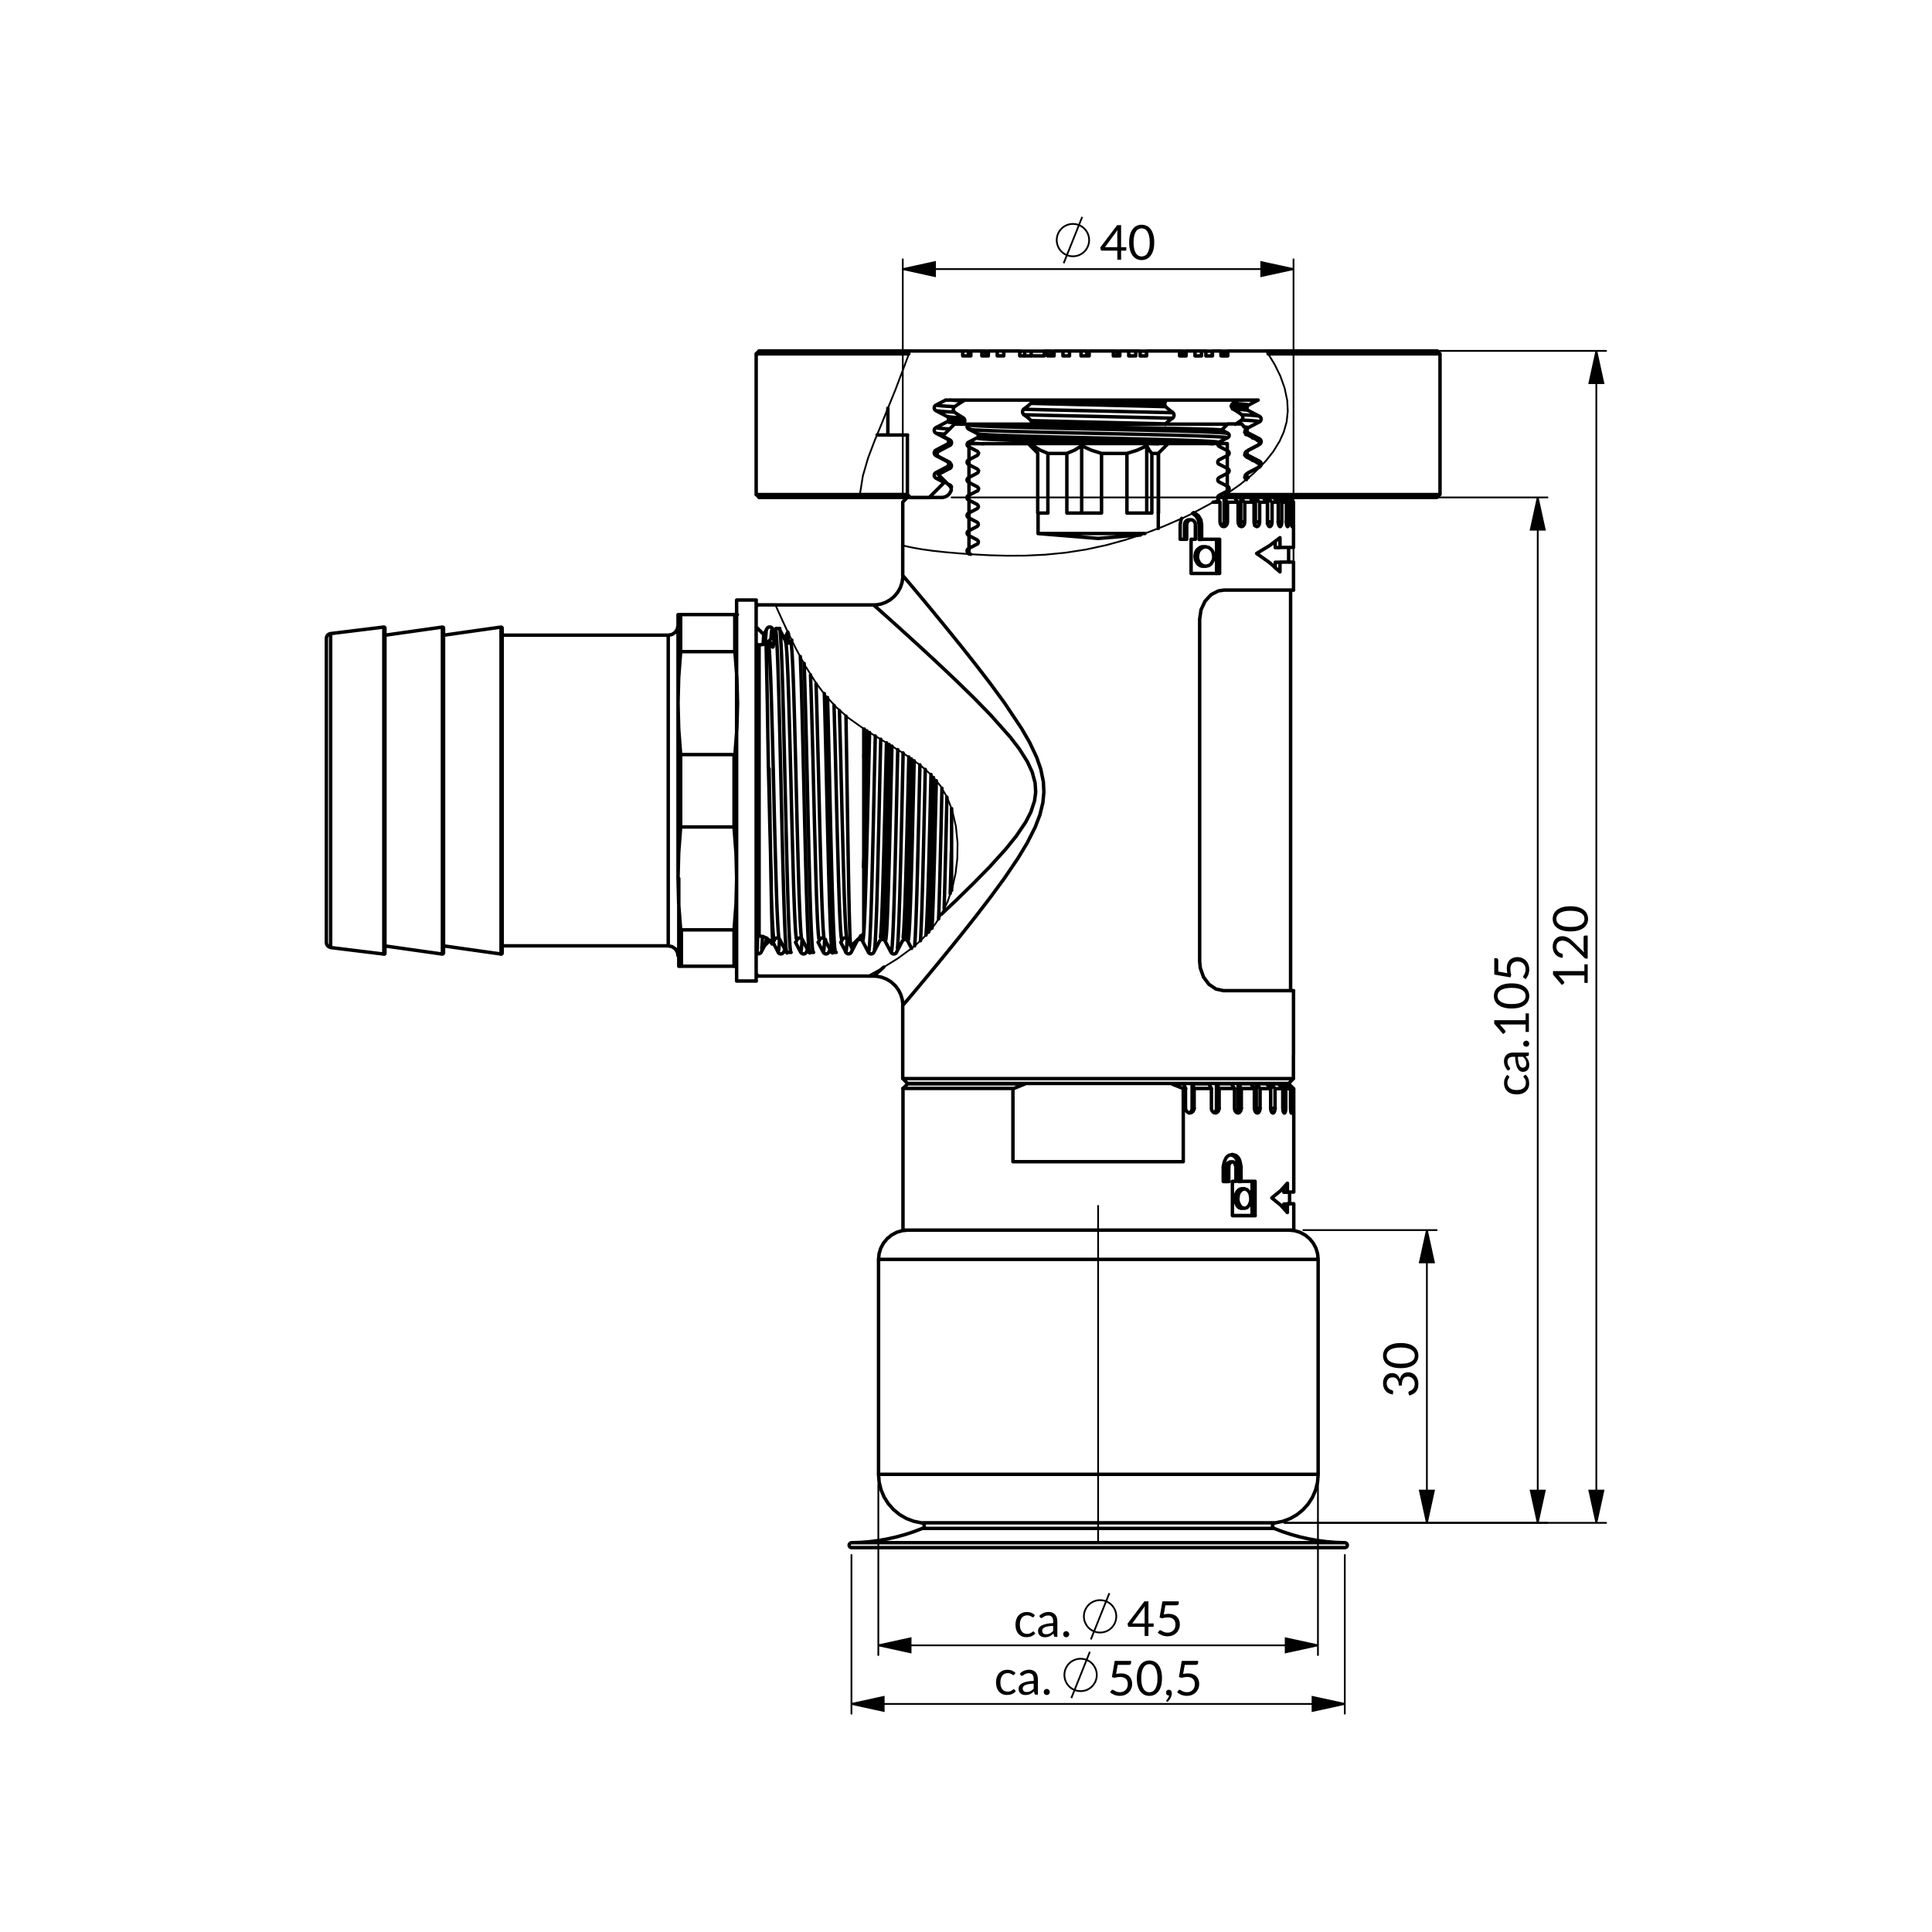 <?xml version="1.0" encoding="UTF-8" standalone="no"?>
<!-- Created with Inkscape (http://www.inkscape.org/) -->

<svg
   width="500"
   height="500"
   viewBox="0 0 132.292 132.292"
   version="1.1"
   id="svg1"
   xml:space="preserve"
   xmlns="http://www.w3.org/2000/svg"
   xmlns:svg="http://www.w3.org/2000/svg"><defs
     id="defs1" /><g
     id="layer1"
     transform="translate(161.645,-0.748)"><g
       id="g1"
       transform="matrix(2.363,0,0,2.363,-234.728,-173.933)"><g
         id="g4"
         transform="translate(0.593,-0.596)"><path
           style="clip-rule:evenodd;fill:none;stroke:#000000;stroke-width:0.1;stroke-linecap:round;stroke-linejoin:round;stroke-miterlimit:4;stroke-dasharray:none"
           d="m 67.818,90.387 v -0.604 m 0,1.84 v -0.812 m 0,14.258 v -1.84 m -11.324,0.423 v 2.125 m 0,-15.455 v 0.879 m -0.849,11.605 0.089,0.002 0.145,0.028 0.142,0.054 0.132,0.08 0.127,0.115 0.095,0.128 0.065,0.133 0.039,0.134 0.017,0.13 -9.9e-4,0.045 m 3.01e-4,-12.454 6.03e-4,0.057 -0.022,0.143 -0.048,0.142 -0.074,0.134 -0.098,0.12 -0.127,0.106 -0.135,0.075 -0.136,0.047 -0.134,0.022 -0.064,6.9e-4 m 0.838,13.729 0.142,0.142 M 55.468,102.805 h 0.177 m 0.011,-10.757 H 52.805 m 12.044,-2.465 h -0.067 m 0.493,0.779 h -0.039 -0.039 m -5.17e-4,0.566 h 0.039 0.039 m 2.459,12.302 V 91.623 m -0.057,-0.812 v -0.425 m -1.225,-1.975 -0.027,-0.025 m 1.252,0.548 v -0.002 m 0,16.985 v -0.002 m -0.854,-18.59 -2.15e-4,-8.96e-4 -0.016,-0.028 m -0.032,-0.025 -0.162,-0.084 -0.162,-0.084 m 0.329,0.827 -0.006,-0.005 m 0,0 -0.162,-0.084 -0.161,-0.084 m 2.16e-4,-0.654 -0.027,-0.025 m 0.027,0.678 -0.027,-0.025 m -8.065,0.693 0.034,0.048 0.02,0.007 m 7.505,0.143 -0.008,-0.007 m -7.551,-1.731 0.034,0.048 0.079,0.028 m 13.592,1.887 v -4.076 m -19.816,0 v 4.076 m 0,0 0.085,0.085 m 19.646,0 0.085,-0.085 m 0,-4.076 -0.085,-0.085 m -19.646,0 -0.085,0.085 m 0.679,16.964 0.099,0.19 0.099,0.19 m 0.455,-0.38 0.099,0.19 0.099,0.19 m 0.457,-0.377 0.099,0.19 0.099,0.19 m 0.457,-0.378 0.098,0.187 m -1.708,-8.859 -0.026,0.051 m -0.51,8.701 0.044,-0.084 m 0.609,0.085 0.044,-0.084 m 0.609,0.085 0.044,-0.084 m 0.609,0.085 0.044,-0.084 m -1.633,-8.62 -0.099,-0.19 -0.099,-0.19 m -0.13,8.998 0.033,-0.032 0.05,-0.008 0.058,0.04 m 0.513,-8e-5 0.026,-0.028 0.045,-0.013 0.045,0.013 0.026,0.028 m 0.513,-9e-5 0.026,-0.028 0.045,-0.013 0.045,0.013 0.026,0.028 m 0.513,0 0.026,-0.028 0.045,-0.013 0.045,0.013 0.026,0.028 m -1.634,-8.62 -0.058,0.04 -0.05,-0.008 -0.033,-0.032 m -0.514,0.003 -0.057,0.037 -0.02,-0.003 m -0.84,9.793 h 0.566 m 0,-11.04 h -0.566 m 17.623,27.459 0.027,-0.006 0.023,-0.015 0.015,-0.023 0.005,-0.027 -0.005,-0.027 -0.015,-0.023 -0.023,-0.015 -0.027,-0.006 m -14.297,0 -0.027,0.006 -0.023,0.015 -0.015,0.023 -0.005,0.027 0.005,0.027 0.015,0.023 0.023,0.015 0.027,0.006 m 14.297,-0.142 -0.263,-0.009 -0.262,-0.021 -0.261,-0.034 -0.259,-0.046 -0.257,-0.058 -0.253,-0.07 -0.25,-0.082 -0.246,-0.094 m -10.196,0 -0.246,0.094 -0.25,0.082 -0.254,0.07 -0.257,0.058 -0.259,0.046 -0.261,0.034 -0.262,0.021 -0.263,0.009 m 14.228,0.142 h 0.009 0.009 l 0.009,-1.3e-4 h 0.009 0.009 l 0.009,-9e-5 0.009,-8e-5 0.009,-1.3e-4 m -14.297,0 0.009,1.3e-4 0.009,8e-5 0.009,9e-5 h 0.009 0.009 l 0.009,1.3e-4 h 0.009 0.009 m 0,0 h 0.018 0.054 0.09 0.125 0.16 0.193 0.226 0.258 0.288 0.317 0.344 0.37 0.393 0.415 0.435 0.452 0.467 0.479 0.49 0.497 0.502 0.505 0.505 0.502 0.497 0.49 0.48 0.467 0.452 0.435 0.415 0.393 0.37 0.344 0.317 0.288 0.258 0.226 0.193 0.16 0.125 0.09 0.054 0.018 m -0.709,-8.351 -0.016,-0.166 -0.048,-0.159 -0.078,-0.147 -0.106,-0.129 -0.129,-0.106 -0.147,-0.079 -0.159,-0.048 -0.166,-0.016 m -11.04,0 -0.166,0.016 -0.159,0.048 -0.147,0.079 -0.129,0.106 -0.106,0.129 -0.079,0.147 -0.048,0.159 -0.016,0.166 m 0,0 v 6.228 m 12.739,0 v -6.228 m -12.739,6.228 0.018,0.227 0.055,0.222 0.09,0.21 0.122,0.193 0.152,0.171 0.177,0.144 0.198,0.114 0.214,0.08 0.224,0.045 m 10.24,0 0.224,-0.045 0.214,-0.08 0.198,-0.114 0.177,-0.144 0.152,-0.171 0.122,-0.193 0.09,-0.21 0.055,-0.222 0.018,-0.227 m -1.271,1.569 -0.024,-0.015 -0.018,-0.021 -0.01,-0.026 -8.19e-4,-0.028 0.008,-0.027 0.016,-0.022 0.023,-0.016 0.027,-0.008 m -10.24,0 0.027,0.008 0.023,0.016 0.017,0.022 0.008,0.027 -8.19e-4,0.028 -0.01,0.026 -0.018,0.021 -0.024,0.015 m 10.76,-9.75 v -2.293 m 0,3.397 v -0.764 m -11.324,-3.34 v 4.105 m 0.142,-4.246 -0.142,0.141 m 9.559,2.125 h -0.039 -0.039 m 0.418,0.778 h -0.042 -0.042 m 5.17e-4,0.566 h 0.042 0.042 M 67.704,109.4 V 109.061 M 65.899,88.818 v -1.442 m -7.485,0 v 3.198 m 3.743,-0.452 1.228,-0.1 m -3.252,-2.646 0.273,0.273 m 0,0 v 1.737 m 0,0 h 0.01 m 0,0 v 0.594 m 0,0 1.741,0.142 M 60.132,87.376 H 58.413 m 2.287,2.01 v -1.727 m 0.549,0 h -0.081 -0.078 -0.074 -0.071 -0.067 -0.063 -0.059 -0.055 m 0.549,0 v 1.727 m 0,0 h 0.115 0.119 0.123 0.126 0.129 0.13 0.131 0.132 m 0,0 v -1.727 m 0.735,0 h -0.086 -0.088 -0.09 -0.092 -0.093 -0.094 -0.095 -0.096 m 0.735,0 v 1.727 m 0,0 h 0.113 0.108 0.102 0.095 0.088 0.08 0.072 0.064 m 0,0 v -1.727 m 0.186,0 h -0.005 -0.01 -0.016 -0.021 -0.026 -0.031 -0.036 -0.041 m 0.186,0 v 1.727 m 0,0 h 8.6e-5 1.29e-4 8.6e-5 8.7e-5 v 0 h 1.29e-4 v 0 m 0,0.447 v -0.447 m -0.386,0.594 H 63.386 63.192 62.976 62.741 62.495 62.241 61.984 h -0.252 -0.243 -0.229 -0.209 -0.185 -0.158 -0.126 -0.092 -0.056 -0.019 m 0,-0.594 h 0.005 0.014 0.023 0.032 0.041 0.049 0.057 0.066 m 3.206,-1.737 0.273,-0.273 m -0.273,0.273 -0.01,0.01 m -0.186,0 -0.074,-0.091 -0.072,-0.13 m 0,0 -0.279,0.128 -0.296,0.092 m -0.735,0 -0.292,-0.091 -0.284,-0.13 m 0,0 -0.209,0.128 -0.221,0.092 m -0.549,0 -0.218,-0.091 -0.212,-0.13 m 0,0 0.066,0.12 0.069,0.09 m -0.273,-0.273 h 0.019 0.056 0.092 0.127 0.159 0.189 0.214 0.236 0.253 0.266 0.274 0.276 0.274 0.266 0.253 0.236 0.214 0.189 0.159 0.127 0.092 0.056 0.019 m -0.283,2.01 h 0.01 m 0,0 v -1.737 m 1.992,-0.273 h -1.719 m -0.614,0.063 v 1.947 m -1.886,-1.947 v 1.947 m 6.136,15.825 3.01e-4,-0.054 6.03e-4,-0.046 6.03e-4,-0.031 3.02e-4,-0.011 -3.02e-4,0.011 -6.03e-4,0.031 -6.03e-4,0.046 -3.01e-4,0.054 m 0,0.566 v -0.566 m -11.322,0.566 h 0.004 0.035 0.07 0.105 0.139 0.172 0.204 0.234 0.264 0.291 0.317 0.341 0.362 0.382 0.399 0.414 0.426 0.435 0.441 0.445 0.447 0.445 0.441 0.433 0.424 0.411 0.396 0.378 0.359 0.337 0.312 0.286 0.258 0.229 0.198 0.166 0.133 0.098 0.064 0.029 m -11.322,-2.123 0.002,-0.002 m 9.19,-14.577 v 0.566 m 0,0 0.009,0.054 0.024,0.046 0.036,0.031 0.042,0.011 0.041,-0.011 0.035,-0.031 0.023,-0.046 0.008,-0.054 m 0,0 v -0.566 m 0.306,0 h -0.037 -0.037 -0.038 -0.038 -0.038 -0.039 -0.039 -0.039 m 0.306,0 v 0.566 m 0,0 0.008,0.054 0.021,0.046 0.032,0.031 0.037,0.011 0.037,-0.011 0.031,-0.031 0.02,-0.046 0.007,-0.054 m 0,0 v -0.566 m 0.268,0 h -0.032 -0.032 -0.033 -0.033 -0.034 -0.034 -0.034 -0.035 m 0.268,0 v 0.566 m 0,0 0.006,0.054 0.018,0.046 0.027,0.031 0.032,0.011 0.031,-0.011 0.026,-0.031 0.017,-0.046 0.006,-0.054 m 0,0 v -0.566 m 0.225,0 h -0.027 -0.027 -0.027 -0.028 -0.028 -0.029 -0.029 -0.03 m 0.225,0 v 0.566 m 0,0 0.005,0.054 0.015,0.046 0.023,0.031 0.026,0.011 0.026,-0.011 0.021,-0.031 0.014,-0.046 0.005,-0.054 m 0,0 v -0.566 m 0.179,0 h -0.021 -0.021 -0.022 -0.022 -0.023 -0.023 -0.023 -0.024 m 0.179,0 v 0.566 m 0,0 0.004,0.054 0.012,0.046 0.017,0.031 0.02,0.011 0.02,-0.011 0.016,-0.031 0.011,-0.046 0.004,-0.054 m 0,0 v -0.566 m 0.13,0 h -0.015 -0.015 -0.016 -0.016 -0.016 -0.017 -0.017 -0.018 m 0.13,0 v 0.566 m 0,0 0.003,0.054 0.008,0.046 0.012,0.031 0.014,0.011 0.013,-0.011 0.011,-0.031 0.007,-0.046 0.002,-0.054 m 0,0 v -0.566 m 0.079,0 h -0.008 -0.009 -0.009 -0.01 -0.01 -0.011 -0.011 -0.012 m 0.079,0 v 0.566 m 0,0 0.002,0.054 0.004,0.046 0.006,0.031 0.007,0.011 0.006,-0.011 0.005,-0.031 0.003,-0.046 0.001,-0.054 m 0,0 v -0.566 m 0.026,0 h -0.002 -0.002 -0.003 -0.003 -0.004 -0.004 -0.004 -0.005 m 0.026,0 v 0.566 m 0,0 3.01e-4,0.054 6.03e-4,0.046 6.03e-4,0.031 3.02e-4,0.011 -3.02e-4,-0.011 -6.03e-4,-0.031 -6.03e-4,-0.046 -3.01e-4,-0.054 m -11.322,0.681 v -1.247 m 8.082,0.469 -0.02,0.044 -0.024,0.136 m 0,0 v 0.425 m 0.191,0 h -0.024 -0.024 -0.024 -0.024 -0.024 -0.024 -0.024 -0.024 m 0.191,0 v -0.425 m 0,0 0.01,-0.054 0.027,-0.046 0.041,-0.031 0.048,-0.011 0.048,0.011 0.04,0.031 0.027,0.046 0.009,0.054 m 0,0 v 0.425 m 0,0 H 64.958 64.943 64.927 64.912 64.896 64.881 64.865 64.85 m 0,0 v 0.991 m 0.826,0 h -0.098 -0.099 -0.101 -0.103 -0.104 -0.106 -0.107 -0.108 m 0.826,0 v -0.991 m 0,0 h -0.063 -0.063 -0.064 -0.065 -0.065 -0.066 -0.067 -0.067 m 0,0 v -0.425 m 0,0 -0.023,-0.136 -0.066,-0.115 -0.099,-0.077 -0.047,-0.018 m 0.766,-0.304 h -0.025 -0.025 -0.025 -0.025 -0.025 -0.025 -0.025 -0.026 m 1.94,1.029 -0.3,0.229 -0.377,0.228 m 0,0 0.377,0.267 0.3,0.267 m 0,0 v -0.283 m 0.393,0 h -0.005 -0.039 -0.078 -0.117 -0.154 m 0.393,-0.425 h -0.005 -0.039 -0.078 -0.117 -0.154 m 0,0 v -0.283 m -2.329,2.369 0.041,-0.281 0.117,-0.249 0.176,-0.189 0.211,-0.108 0.149,-0.021 m -0.693,0.849 v 9.908 m 0.693,0.849 -0.22,-0.047 -0.203,-0.137 -0.158,-0.211 -0.093,-0.262 -0.019,-0.193 m 2.723,0.849 h -0.018 -0.054 -0.089 -0.124 -0.158 -0.19 -0.222 -0.253 -0.281 -0.308 -0.333 m 2.03,-11.607 h -0.018 -0.054 -0.089 -0.124 -0.158 -0.19 -0.222 -0.253 -0.281 -0.308 -0.333 m 2.028,14.154 -0.142,0.142 m 0,0 h -0.029 -0.064 -0.098 -0.132 -0.165 -0.198 -0.228 -0.258 -0.286 -0.311 -0.335 -0.357 -0.377 -0.394 -0.408 -0.42 -0.43 -0.436 -0.44 -0.441 -0.439 -0.435 -0.427 -0.417 -0.404 -0.389 -0.371 -0.351 -0.328 -0.304 -0.277 -0.249 -0.219 -0.188 -0.155 -0.122 -0.087 -0.053 -0.018 M 52.805,92.047 h -0.501 m 0,10.757 h 3.164 M 64.659,90.149 V 89.724 m 0,0 h 0.064 m -0.064,0 0.009,-0.054 0.027,-0.046 0.04,-0.031 0.023,-0.008 0.024,-0.003 v 0 m 0.415,0.779 -0.045,0.006 -0.044,0.017 -0.076,0.061 -0.029,0.042 -0.022,0.049 -0.018,0.109 0.018,0.108 0.052,0.092 0.036,0.036 0.04,0.026 0.043,0.016 0.045,0.005 m -0.116,-0.778 v -0.425 m 0.507,1.416 v -0.991 m -0.507,-0.425 -0.022,-0.136 -0.064,-0.115 -0.097,-0.077 -0.006,-0.003 m 0.189,0.331 h 0.075 m 0.119,0.637 -0.091,0.022 -0.078,0.061 -0.03,0.042 -0.022,0.049 -0.019,0.109 0.004,0.055 0.014,0.053 0.053,0.092 0.078,0.062 0.091,0.021 0.09,-0.021 0.04,-0.026 0.035,-0.036 0.05,-0.092 0.013,-0.053 0.004,-0.055 -0.018,-0.108 -0.021,-0.049 -0.028,-0.042 -0.075,-0.061 -0.09,-0.022 m -0.194,-0.212 h 0.075 m -8.841,11.965 -0.018,0.024 -0.026,0.017 -0.029,0.007 -0.03,-0.003 -0.027,-0.013 -0.022,-0.021 -0.007,-0.012 m 0.594,-0.114 -0.028,-0.054 -0.081,-0.155 m 0,0 0.003,-0.002 m -0.162,0.002 -0.044,0.084 -0.044,0.084 -0.081,0.155 m -0.159,0 -0.044,-0.084 -0.044,-0.084 -0.081,-0.155 m -0.309,0.241 0.004,-0.037 m -0.023,0.118 -0.018,0.024 -0.026,0.017 -0.029,0.007 -0.03,-0.003 -0.027,-0.013 -0.022,-0.021 -0.007,-0.012 m 10.129,-13.127 0.055,0.087 m -9.857,12.716 -0.044,0.084 -0.044,0.084 -0.081,0.155 m -0.158,0 -0.044,-0.084 -0.044,-0.084 -0.081,-0.155 m -0.306,0.219 0.002,-0.017 m -0.022,0.121 -0.018,0.024 -0.026,0.017 -0.029,0.007 -0.03,-0.003 -0.027,-0.013 -0.022,-0.021 -0.007,-0.012 m 0.327,-0.323 -0.044,0.084 -0.044,0.084 -0.081,0.155 m 10.742,-12.346 0.029,-0.027 0.023,-0.046 0.008,-0.054 m 0,0 h 0.094 M 54.849,102.114 l -0.044,-0.084 -0.044,-0.084 -0.063,-0.121 m 1.943,-0.034 -0.018,-0.024 -0.025,-0.017 -0.029,-0.007 -0.007,-1.8e-4 m -4.74e-4,0 0.002,-6.8e-4 0.018,-0.08 3.01e-4,-0.004 m -0.021,0.085 -0.03,0.005 -0.026,0.015 -0.02,0.022 -0.004,0.006 m 9.326,-12.15 v -0.708 m -9.247,12.81 h 4.74e-4 m -2.209,0.371 -0.018,0.024 -0.026,0.017 -0.029,0.007 -0.03,-0.003 -0.027,-0.013 -0.022,-0.021 -0.007,-0.012 m 1.793,-0.323 -0.018,-0.024 -0.025,-0.017 -0.029,-0.007 -0.007,-1.8e-4 m -4.74e-4,0 0.018,-0.065 0.003,-0.029 m -0.021,0.093 -0.03,0.005 -0.026,0.015 -0.02,0.022 -0.004,0.006 m 10.074,-12.716 -0.094,-0.141 m 0.299,0 0.101,0.141 m -11.817,12.965 -0.039,0.074 m 1.555,-0.371 h 4.74e-4 m -0.574,0.048 -0.018,-0.024 -0.025,-0.017 -0.029,-0.007 -0.007,-1.8e-4 m -1.06,0.371 -0.044,-0.084 -0.044,-0.084 -0.063,-0.121 m 1.21,-0.082 0.017,-0.059 0.003,-0.035 m -0.021,0.094 -0.03,0.005 -0.026,0.015 -0.02,0.022 -0.004,0.006 m 0.079,-0.048 h 6.04e-4 m 10.998,-11.987 0.015,-0.015 0.02,-0.046 0.007,-0.054 m 0,0 h 0.106 m -0.106,0 V 88.934 M 57.91,100.323 v -0.041 -0.256 -0.28 -0.301 -0.32 -0.335 -0.348 -0.357 -0.137 m -4.21,4.167 -0.018,0.024 -0.026,0.017 -0.029,0.007 -0.03,-0.003 -0.027,-0.013 -0.022,-0.021 -0.007,-0.012 m 4.856,-12.085 -0.019,-0.014 -0.013,-0.02 -0.006,-0.023 0.002,-0.023 0.01,-0.021 0.016,-0.017 0.009,-0.006 m 0,0.638 -0.019,-0.014 -0.013,-0.02 -0.006,-0.023 0.002,-0.023 0.01,-0.021 0.016,-0.017 0.009,-0.006 m -4.659,11.622 -0.039,0.074 m 4.698,-11.696 0.066,-0.034 0.066,-0.034 0.121,-0.063 m 0,-0.126 -0.066,-0.034 -0.066,-0.034 -0.121,-0.063 m 0.068,0.549 -0.068,-0.035 m 0,-0.638 0.066,-0.034 0.066,-0.034 0.121,-0.063 m 7.751,-0.698 -0.106,-0.141 m 0.261,0 0.113,0.141 m -13.128,13.039 -0.044,-0.084 -0.044,-0.084 -0.063,-0.121 m 5.26,-12.178 -0.066,-0.034 -0.066,-0.034 -0.121,-0.063 m 0.253,0.771 0.019,-0.014 0.013,-0.02 0.006,-0.023 3.01e-4,-0.005 m 0,-0.001 -0.004,-0.023 -0.011,-0.021 -0.018,-0.016 -0.005,-0.003 m 0.038,0.062 v 0.001 m -0.291,-0.709 -0.019,-0.014 -0.013,-0.02 -0.006,-0.023 0.002,-0.023 0.01,-0.021 0.016,-0.017 0.009,-0.006 m 8.296,0.351 3.02e-4,-3.02e-4 0.017,-0.046 0.006,-0.054 m 0,0 h 0.117 m -8.184,0.131 0.019,-0.014 0.013,-0.02 0.006,-0.023 3.01e-4,-0.005 m 0,-0.001 -0.004,-0.023 -0.011,-0.021 -0.018,-0.016 -0.005,-0.003 m 8.067,-0.006 v -0.708 m -8.029,0.776 v 0.001 m -0.291,-0.32 0.066,-0.034 0.066,-0.034 0.121,-0.063 m 8.642,1.718 v -0.166 m 0,-0.425 v -0.183 m -0.458,-1.129 -0.117,-0.141 m 0.219,0 0.123,0.141 m 0.005,0.616 0.004,-0.05 m 0,0 h 0.126 m -9.568,-0.708 0.043,-0.003 0.042,-0.01 0.04,-0.016 0.037,-0.022 0.033,-0.027 0.029,-0.032 0.024,-0.036 0.018,-0.039 m 9.177,0.892 v -0.708 m -8.418,0.326 0.019,-0.014 0.013,-0.02 0.006,-0.023 3.01e-4,-0.005 m 8.506,-0.122 -0.126,-0.141 m 0.174,0 0.13,0.141 m -8.723,0.058 -0.066,-0.034 -0.066,-0.034 -0.121,-0.063 m -5.313,13.038 -0.039,0.074 m 5.351,-13.112 -0.019,-0.014 -0.013,-0.02 -0.006,-0.023 0.002,-0.023 0.01,-0.021 0.016,-0.017 0.009,-0.006 m 0.291,0.318 -0.004,-0.023 -0.011,-0.021 -0.018,-0.016 -0.005,-0.003 m -5.604,12.981 -0.018,0.024 -0.026,0.017 -0.029,0.007 -0.03,-0.003 -0.027,-0.013 -0.022,-0.021 -0.007,-0.012 M 58.688,89.196 v 0.001 m 8.655,-0.154 v -0.109 m -8.946,-0.056 0.066,-0.034 0.066,-0.034 0.121,-0.063 m 8.642,1.641 h 0.132 m -0.132,0.425 h 0.132 m 0.052,-1.736 -0.133,-0.141 m 0.126,0 0.136,0.141 m -9.714,-0.325 0.006,-0.019 0.003,-0.02 v -0.02 l -0.003,-0.02 -0.006,-0.019 -0.008,-0.018 -0.011,-0.017 -0.013,-0.015 m -4.794,4.425 0.025,-0.048 0.044,-0.084 0.031,-0.06 m -0.277,9.281 -0.044,-0.084 -0.044,-0.084 -0.063,-0.121 m 4.786,-13.561 0.308,0.308 m 0.025,-0.482 -0.084,0.044 -0.084,0.044 -0.155,0.081 m 10.005,0.747 v -0.071 m 0.138,0.141 -0.138,-0.141 m 0.077,0 0.14,0.141 m -2.131,-0.135 0.004,0.023 0.011,0.02 m -6.988,-0.237 0.019,-0.014 0.013,-0.02 0.006,-0.023 3.01e-4,-0.005 m 8.961,0.285 v -0.035 m 0.141,0.141 -0.141,-0.141 m 0.026,0 0.142,0.141 m -1.365,-0.661 -0.019,-0.015 -0.017,-0.025 -0.007,-0.029 0.003,-0.03 0.012,-0.027 0.021,-0.022 0.012,-0.007 m -8.6,-0.327 0.024,0.018 0.017,0.025 0.007,0.029 -0.003,0.03 -0.012,0.027 -0.021,0.022 -0.012,0.007 m -5.608,4.595 0.224,0.224 m -0.025,0.283 0.003,-0.08 0.011,-0.162 0.01,-0.04 m -0.205,9.241 0.004,-0.025 0.004,-0.069 0.008,-0.218 0.005,-0.188 m -0.022,0.501 -0.019,0.019 M 66.794,87.287 l -0.005,-0.005 -0.016,-0.01 M 66.457,86.95 66.317,86.81 m -8.323,0 -0.355,0.355 m 9.167,0.135 -0.013,-0.013 M 58.405,86.81 h 0.018 0.054 0.089 0.124 0.157 0.189 0.219 0.247 0.273 0.296 0.316 0.333 0.347 0.357 0.364 0.368 0.368 0.364 0.357 0.347 0.333 0.316 0.296 0.273 0.247 0.219 0.189 0.157 0.124 0.089 0.054 0.018 m 0,0 -0.175,0.175 m -7.321,-0.169 0.031,0.006 0.083,0.006 0.202,0.009 0.308,0.009 0.384,0.009 0.474,0.009 0.522,0.009 0.587,0.009 0.596,0.009 0.609,0.009 0.624,0.009 0.583,0.009 0.562,0.009 0.491,0.009 0.437,0.009 0.343,0.009 0.263,0.009 0.159,0.009 0.061,0.009 -1.72e-4,0.002 m -7.321,-0.169 -0.006,-0.006 m 9.269,19.108 h 8.19e-4 4.74e-4 3.87e-4 1.29e-4 m -2.052,-18.006 0.004,0.023 0.011,0.021 0.018,0.016 0.005,0.003 m -7.011,-0.257 0.019,-0.014 0.013,-0.02 0.006,-0.023 3.01e-4,-0.006 m 6.936,0.77 0.004,0.023 0.011,0.021 0.018,0.016 0.005,0.003 m -7.011,-0.257 0.019,-0.014 0.013,-0.02 0.006,-0.023 3.01e-4,-0.005 m -5.969,4.568 0.04,0.077 m 0.001,0.002 0.002,0.004 m -0.202,-0.083 0.018,-0.024 0.025,-0.017 0.029,-0.007 0.03,0.003 0.027,0.012 0.022,0.021 0.007,0.012 m -0.247,0.17 0.008,-0.016 0.081,-0.155 m -0.256,-0.691 -0.057,0.057 m 0,10.644 0.057,0.057 m 0.088,-0.691 -0.018,0.024 -0.026,0.017 -0.029,0.007 -0.03,-0.003 -0.023,-0.01 m 0.225,-0.225 -0.018,0.035 -0.081,0.155 m 0.248,-0.338 -0.149,0.149 m -0.08,0.11 0.004,-0.038 m 0.135,-0.292 -0.035,0.171 -0.024,0.05 m 5.368,-13.325 0.042,0.042 m 7.722,0.298 v -0.001 m 0.038,-0.062 -0.019,0.014 -0.013,0.02 -0.006,0.023 -3.01e-4,0.005 m 0.291,-0.194 -0.066,0.034 -0.066,0.034 -0.121,0.063 m 0.253,-0.256 0.019,0.014 0.013,0.02 0.006,0.023 -0.002,0.023 -0.01,0.021 -0.016,0.017 -0.009,0.006 m -0.253,-0.256 0.066,0.034 0.066,0.034 0.121,0.063 m -0.291,-0.194 v -0.001 m 0.038,-0.062 -0.019,0.014 -0.013,0.02 -0.006,0.023 -3.01e-4,0.005 m 0.291,-0.194 -0.066,0.034 -0.066,0.034 -0.121,0.063 m 0.253,-0.256 0.019,0.014 0.013,0.02 0.006,0.023 -0.002,0.023 -0.01,0.021 -0.016,0.017 -0.009,0.006 m -0.253,-0.256 0.066,0.034 0.066,0.034 0.121,0.063 m -0.291,-0.194 v -0.001 m 0.038,-0.062 -0.019,0.014 -0.013,0.02 -0.006,0.023 -3.01e-4,0.005 m 0.291,-0.194 -0.066,0.034 -0.066,0.034 -0.121,0.063 m 0.253,-0.256 0.019,0.014 0.013,0.02 0.006,0.023 -0.002,0.023 -0.01,0.021 -0.016,0.017 -0.009,0.006 m -0.253,-0.256 0.066,0.034 0.066,0.034 0.121,0.063 m -0.291,-0.194 0.004,0.023 0.011,0.021 0.018,0.016 0.005,0.003 m -0.038,-0.062 v -0.001 m 0.038,-0.062 -0.019,0.014 -0.013,0.02 -0.006,0.023 -3.01e-4,0.005 m 0.291,-0.194 -0.066,0.034 -0.066,0.034 -0.121,0.063 m 0.253,-0.256 0.019,0.014 0.013,0.02 0.006,0.023 -0.002,0.023 -0.01,0.021 -0.016,0.017 -0.009,0.006 m -0.182,-0.219 0.061,0.032 0.121,0.063 m 0.403,-0.27 h -0.41 m 0.549,0.14 8.61e-4,-5e-4 m -8.61e-4,0.159 -0.024,-0.018 -0.017,-0.025 -0.007,-0.029 0.003,-0.03 0.012,-0.027 0.021,-0.022 0.012,-0.007 m 0.323,0.327 -0.084,-0.044 -0.084,-0.044 -0.155,-0.081 m 0.338,0.178 -0.009,-0.006 -0.006,-0.004 m 0.048,0.079 -0.005,-0.03 -0.014,-0.026 -6.03e-4,-6.98e-4 m 0.02,0.057 v 5e-4 m -0.048,0.079 0.024,-0.018 0.017,-0.025 0.007,-0.029 3.01e-4,-0.007 m -0.371,0.247 0.084,-0.044 0.084,-0.044 0.155,-0.081 m -0.323,0.327 -0.024,-0.018 -0.017,-0.025 -0.007,-0.029 0.003,-0.03 0.012,-0.027 0.021,-0.022 0.012,-0.007 m 0.323,0.327 -0.084,-0.044 -0.084,-0.044 -0.155,-0.081 m 0.371,0.247 -0.005,-0.03 -0.014,-0.026 -0.022,-0.02 -0.006,-0.004 m 0.048,0.079 v 5e-4 m -0.048,0.079 0.024,-0.018 0.017,-0.025 0.007,-0.029 3.01e-4,-0.007 m -0.371,0.247 0.084,-0.044 0.084,-0.044 0.155,-0.081 m -8.091,-0.435 v 0.001 m 0,1.026 v 0.001 m 0,-0.515 v 0.001 m -2.052,0.764 -0.142,0.141 m 1.362,-0.49 0.024,0.018 0.017,0.025 0.005,0.014 m -0.071,-0.071 0.025,0.013 m -0.323,-0.327 -0.01,0.006 m 0.01,-0.501 0.084,0.044 0.084,0.044 0.155,0.081 m -0.371,-0.247 0.005,0.03 0.015,0.026 0.022,0.02 0.006,0.004 m -0.048,-0.079 v -5.99e-4 m 0.048,-0.079 -0.024,0.018 -0.017,0.025 -0.007,0.029 -3.02e-4,0.007 m 0.371,-0.247 -0.084,0.044 -0.084,0.044 -0.155,0.081 m 0.323,-0.327 0.024,0.018 0.017,0.025 0.007,0.029 -0.003,0.03 -0.012,0.027 -0.021,0.022 -0.012,0.007 m -0.216,-0.271 0.061,0.032 0.155,0.081 M 58.405,86.81 h -0.41 m 0.403,0.013 0.013,-0.007 m -0.013,0.132 -0.019,-0.014 -0.013,-0.02 -0.006,-0.023 0.002,-0.023 0.01,-0.021 0.016,-0.017 0.009,-0.006 m 0.253,0.256 -0.066,-0.034 -0.066,-0.034 -0.121,-0.063 m 0.291,0.194 -0.004,-0.023 -0.011,-0.021 -0.018,-0.016 -0.005,-0.003 m 0.038,0.062 v 0.001 m -0.038,0.062 0.019,-0.014 0.013,-0.02 0.006,-0.023 3.01e-4,-0.006 m -0.291,0.194 0.066,-0.034 0.066,-0.034 0.121,-0.063 m -0.253,0.256 -0.019,-0.014 -0.013,-0.02 -0.006,-0.023 0.002,-0.023 0.01,-0.021 0.016,-0.017 0.009,-0.006 m 0.253,0.256 -0.066,-0.034 -0.066,-0.034 -0.121,-0.063 m 0.291,0.194 -0.004,-0.023 -0.011,-0.021 -0.018,-0.016 -0.005,-0.003 m -0.253,0.257 0.066,-0.034 0.066,-0.034 0.121,-0.063 m -0.253,0.256 -0.019,-0.014 -0.013,-0.02 -0.006,-0.023 0.002,-0.023 0.01,-0.021 0.016,-0.017 0.009,-0.006 m 0.253,0.256 -0.066,-0.034 -0.066,-0.034 -0.121,-0.063 m 0.291,0.194 -0.004,-0.023 -0.011,-0.021 -0.018,-0.016 -0.005,-0.003 m -0.253,0.257 0.066,-0.034 0.066,-0.034 0.121,-0.063 m -0.253,0.256 -0.019,-0.014 -0.013,-0.02 -0.006,-0.023 0.002,-0.023 0.01,-0.021 0.016,-0.017 0.009,-0.006 m 0.253,0.256 -0.066,-0.034 -0.066,-0.034 -0.121,-0.063 m 0.291,0.194 -0.004,-0.023 -0.011,-0.021 -0.018,-0.016 -0.005,-0.003 m -2.015,0.314 h 0.991 m 1.062,-1.792 0.046,0.013 0.031,0.003 m 8.009,0.114 9.91e-4,5.99e-4 m -0.005,0.654 0.001,5e-4 m -8.087,-0.838 0.013,0.004 0.043,0.004 m 7.113,1.752 h 0.541 0.526 0.51 0.491 0.47 0.448 0.424 0.399 0.372 0.344 0.315 0.285 0.253 0.221 0.188 0.154 0.12 0.085 0.05 0.015 m -19.816,0 h 0.003 0.032 0.067 0.102 0.137 0.171 0.204 0.237 0.269 0.299 0.329 0.358 0.385 0.411 m 1.422,-4.076 h -0.481 -0.46 -0.437 -0.413 -0.387 -0.36 -0.332 -0.302 -0.272 -0.24 -0.208 -0.174 -0.141 -0.106 -0.072 -0.037 -0.005 m 19.816,0 h -0.007 -0.04 -0.075 -0.11 -0.144 -0.178 -0.211 -0.243 -0.275 -0.305 -0.335 -0.363 -0.39 -0.416 -0.44 -0.462 -0.483 -0.502 m -11.839,4.161 h -0.404 -0.378 -0.351 -0.322 -0.292 -0.262 -0.23 -0.197 -0.164 -0.13 -0.096 -0.061 -0.026 -0.001 m 19.646,0 h -2.15e-4 -0.021 -0.056 -0.091 -0.125 -0.159 -0.192 -0.225 -0.257 -0.288 -0.318 -0.347 -0.374 -0.4 -0.425 -0.449 -0.47 -0.49 -0.509 -0.525 -0.54 m 1.309,-4.246 h 0.504 0.485 0.464 0.441 0.416 0.39 0.363 0.334 0.304 0.273 0.241 0.208 0.174 0.14 0.105 0.07 0.035 0.004 m -19.646,0 h 0.002 0.029 0.065 0.1 0.135 0.169 0.203 0.236 0.268 0.299 0.329 0.358 0.386 0.412 0.437 0.46 0.482 m -1.45,4.161 h 0.156 0.225 0.212 0.195 0.173 0.147 0.118 0.086 0.053 0.018 m 0,0 0.085,0.085 m -0.085,0 h -0.08 -0.124 -0.155 -0.182 -0.205 -0.223 -0.236 -0.185 m 1.389,-0.085 v -1.727 m -0.566,0 v -0.777 m -0.311,0.777 h 0.043 0.114 0.084 0.052 0.017 m 10.403,1.17 0.005,0.03 0.014,0.026 0.018,0.017 m -0.781,-3.536 v -0.142 m -0.006,0.142 v -0.142 m 0,0 h 0.005 0.001 m 0.743,3.604 v -5.99e-4 m 0.048,-0.079 -0.024,0.018 -0.017,0.025 -0.007,0.029 -3.01e-4,0.007 m 0.371,-0.247 -0.084,0.044 -0.084,0.044 -0.155,0.081 m 0.323,-0.327 0.024,0.018 0.017,0.025 0.007,0.029 -0.003,0.03 -0.012,0.027 -0.021,0.022 -0.012,0.007 m -0.323,-0.327 0.084,0.044 0.084,0.044 0.155,0.081 m -0.371,-0.247 0.005,0.03 0.014,0.026 0.022,0.02 0.006,0.004 m -0.048,-0.079 v -5.99e-4 m 0.048,-0.079 -0.024,0.018 -0.017,0.025 -0.007,0.029 -3.01e-4,0.007 m 0.371,-0.247 -0.084,0.044 -0.084,0.044 -0.155,0.081 m 0.323,-0.326 0.024,0.018 0.017,0.025 0.007,0.029 -0.003,0.03 -0.012,0.027 -0.021,0.022 -0.012,0.007 m -0.323,-0.327 0.084,0.044 0.084,0.044 0.155,0.081 m -0.371,-0.247 0.005,0.03 0.014,0.026 0.022,0.02 0.006,0.004 m -0.048,-0.079 v -5e-4 m 0.048,-0.079 -0.024,0.018 -0.017,0.025 -0.007,0.029 -3.01e-4,0.007 m 0.371,-0.247 -0.084,0.044 -0.084,0.044 -0.155,0.081 m 0.323,-0.327 0.024,0.018 0.017,0.025 0.007,0.029 -0.003,0.03 -0.012,0.027 -0.021,0.022 -0.012,0.007 m -0.323,-0.327 0.084,0.044 0.084,0.044 0.155,0.081 m -0.371,-0.247 0.005,0.03 0.014,0.026 0.022,0.02 0.006,0.004 m -0.048,-0.079 v -4.99e-4 m 0.048,-0.079 -0.024,0.018 -0.017,0.025 -0.007,0.029 -3.01e-4,0.007 m 0.332,-0.227 -0.045,0.024 -0.084,0.044 -0.155,0.081 m 0.284,-0.148 h -9.053 m -0.285,0.148 0.084,-0.044 0.084,-0.044 0.117,-0.061 m -0.285,0.307 -0.024,-0.018 -0.017,-0.025 -0.007,-0.029 0.003,-0.03 0.012,-0.027 0.021,-0.022 0.012,-0.007 m 0.323,0.327 -0.084,-0.044 -0.084,-0.044 -0.155,-0.081 m 0.371,0.247 -0.005,-0.03 -0.014,-0.026 -0.022,-0.02 -0.006,-0.004 m 0.048,0.079 v 6.03e-4 m -0.048,0.079 0.024,-0.018 0.016,-0.025 0.007,-0.029 3.01e-4,-0.007 m -0.371,0.247 0.084,-0.044 0.084,-0.044 0.155,-0.081 m -0.323,0.327 -0.024,-0.018 -0.017,-0.025 -0.007,-0.029 0.003,-0.03 0.012,-0.027 0.021,-0.022 0.012,-0.007 m 0.323,0.327 -0.084,-0.044 -0.084,-0.044 -0.155,-0.081 m 0.371,0.247 -0.005,-0.03 -0.014,-0.026 -0.022,-0.02 -0.006,-0.004 m 0.048,0.079 v 5.99e-4 m -0.048,0.079 0.024,-0.018 0.016,-0.025 0.007,-0.029 3.01e-4,-0.007 m -0.371,0.247 0.084,-0.044 0.084,-0.044 0.155,-0.081 m -0.323,0.327 -0.024,-0.018 -0.017,-0.025 -0.007,-0.029 0.003,-0.03 0.012,-0.027 0.021,-0.022 0.012,-0.007 m 0.323,0.327 -0.084,-0.044 -0.084,-0.044 -0.155,-0.08 m 0.371,0.247 -0.005,-0.03 -0.014,-0.026 -0.022,-0.02 -0.006,-0.004 m 0.048,0.079 v 5e-4 m -0.048,0.079 0.024,-0.018 0.016,-0.025 0.007,-0.029 3.01e-4,-0.007 m -0.371,0.247 0.084,-0.044 0.084,-0.044 0.155,-0.081 m -0.323,0.327 -0.024,-0.018 -0.017,-0.025 -0.007,-0.029 0.003,-0.03 0.012,-0.027 0.021,-0.022 0.012,-0.007 m 0.242,0.285 -0.05,-0.026 -0.084,-0.044 -0.108,-0.056 m -0.195,0.563 0.437,-0.437 m 0.535,-3.668 v -0.142 m 0.235,0.142 h -0.235 m 0.235,-0.142 v 0.142 m 0.32,0 v -0.142 m 0.188,0.142 h -0.188 m 0.188,-0.142 v 0.142 m 0,-0.142 h 0.258 m 0,0.142 v -0.142 m 0.189,0.142 h -0.189 m 0.189,-0.142 v 0.142 m 0.463,0 v -0.142 m 0,0.142 h 0.711 m 0,-0.142 v 0.142 m 0.096,0 v -0.142 m 0.188,0.142 h -0.188 m 0.188,-0.142 v 0.142 m 0,-0.142 h 0.258 m 0,0.142 v -0.142 m 0.189,0.142 h -0.189 m 0.189,-0.142 v 0.142 m 0.334,0 v -0.142 m 0.235,0.142 h -0.235 m 0.235,-0.142 v 0.142 m 0.701,0 v -0.142 m 0.188,0.142 h -0.188 m 0.188,-0.142 v 0.142 m 0,-0.142 h 0.258 m 0,0.142 v -0.142 m 0.189,0.142 H 63.058 m 0.189,-0.142 v 0.142 m 0.126,0 v -0.142 m 0.189,0.142 h -0.189 m 0.189,-0.142 v 0.142 m 0.955,0 v -0.142 m 0.188,0.142 h -0.188 m 0.188,-0.142 v 0.142 m 0,-0.142 h 0.258 m 0,0.142 v -0.142 m 0.189,0.142 h -0.189 m 0.189,-0.142 v 0.142 m 0.126,0 v -0.142 m 0.191,0.142 h -0.191 m 0.191,-0.142 v 0.142 m 0.444,0 h -0.19 m 0.19,-0.142 v 0.142 m -0.444,-0.142 h 0.254 m -9.087,2.435 h -0.566 m 9.843,-2.435 h 1.115 m -1.876,0 h 0.126 m -1.717,0 h 0.955 m -1.27,0 h 0.126 m -1.463,0 h 0.701 m -1.27,0 h 0.334 m -1.064,0 h 0.096 m -1.27,0 h 0.463 m -1.419,0 h 0.32 m -2.097,0 h 1.541 m -1.525,4.246 h 0.552 m 4.557,-4.105 v -0.142 m -0.155,0 h 0.093 0.062 m -3.43,0.142 v -0.142 m -0.155,0 h 0.093 0.062 m 0.865,0 h 0.015 0.064 0.046 0.047 m 1.734,0 h 0.015 0.064 0.046 0.046 m 1.734,0 h 0.015 0.064 0.046 0.047 m 1.734,0 h 0.015 0.064 0.046 0.047 m -7.157,1.613 -0.21,-0.011 -0.158,-0.011 -0.119,-0.013 -0.04,-0.013 m 0.527,0.05 -0.018,0.019 -0.012,0.026 -0.005,0.03 0.002,0.029 0.008,0.025 0.014,0.021 0.011,0.009 m -0.228,2.049 -0.005,-2.97e-4 -0.052,-0.011 m 0.542,-1.712 -0.178,-0.011 -0.136,-0.011 -0.111,-0.013 -0.037,-0.013 m 0.461,0.048 -0.041,0.026 m -0.216,-0.351 0.061,0.042 0.065,0.042 0.131,0.082 m 0.041,0.08 -0.175,-0.011 -0.133,-0.011 -0.11,-0.013 -0.036,-0.013 m 0.454,0.048 -0.004,0.03 -0.012,0.026 -0.019,0.02 -0.005,0.004 m 0,-0.654 -0.07,0.044 -0.067,0.043 -0.12,0.082 m 0.257,0.325 0.02,0.018 0.014,0.025 0.006,0.029 3.01e-4,0.007 m 0,0 -0.175,-0.011 -0.133,-0.011 -0.11,-0.013 -0.036,-0.013 m 7.624,-1.828 v -0.142 m 0,0 h 0.002 0.004 m -7.175,2.018 v -5.99e-4 m 5.264,-1.876 v -0.142 m 0,0 h 0.001 0.003 m 2.937,2.369 -0.017,-0.005 m -0.009,-0.067 -0.017,-0.005 m 0.017,0.658 -0.014,-0.004 m 0.363,0.246 -0.022,-0.006 m -0.302,-0.163 -0.017,-0.005 m -0.009,0.586 -0.014,-0.004 m 0.363,-1.715 -0.022,-0.006 m -0.484,-0.038 -0.061,-0.042 -0.065,-0.042 -0.131,-0.082 m 0.439,0.042 -0.017,-0.005 m 0.362,0.339 -0.06,-0.017 -0.178,-0.017 -0.289,-0.016 m 0,0 0.018,-0.019 0.012,-0.026 0.005,-0.029 -0.002,-0.029 -0.008,-0.026 -0.014,-0.021 -0.011,-0.009 m -7.425,-1.699 v -0.142 m -0.091,0 h 0.033 0.059 m 1.905,0.142 v -0.142 m -0.091,0 h 0.033 0.059 m 5.335,2.123 0.065,-0.042 0.12,-0.082 m -3.614,-1.857 v -0.142 m -0.091,0 h 0.033 0.059 m 1.905,0.142 v -0.142 m -0.091,0 h 0.033 0.059 m 1.865,2.951 -0.017,-0.005 m -0.396,-1.271 -0.02,-0.018 -0.014,-0.025 -0.006,-0.029 -3.02e-4,-0.007 m 0.454,0.049 -0.017,-0.005 m 0.366,0.9 -0.022,-0.006 m -0.328,-0.236 -0.014,-0.004 m 0.062,-0.728 -0.052,-0.016 -0.156,-0.016 -0.254,-0.016 m 0,0 0.07,-0.044 0.067,-0.043 0.018,-0.012 m 0.258,0.227 -0.014,-0.004 m -0.44,-0.044 0.004,-0.03 0.012,-0.026 0.019,-0.02 0.005,-0.004 m -0.041,0.079 v 4.99e-4 m -2.651,-1.595 h 0.031 0.09 0.049 m 1.735,0 h 0.027 0.086 0.057 m 0.373,0.142 v -0.142 m 0,0 h 0.086 0.019 m -5.703,0.142 v -0.142 m 0,0 h 0.394 m -0.584,0.142 v -0.142 m -0.127,0 h 0.127 m -1.747,1.416 -0.002,0.005 -0.019,0.02 -0.005,0.004 m 2.545,-1.444 h 0.08 m 1.826,0 h 0.08 m 1.826,0 h 0.08 m -5.796,0 h 0.08 m 6.779,0 h 0.064 m -3.967,0 h 0.063 m -1.884,0 h 0.191 m -1.799,0 h 0.063 m 5.629,2.102 -0.013,0.018 -0.001,0.004 m 0.22,-0.188 -0.059,0.042 -0.055,0.042 -0.093,0.082 m 0.206,-0.325 0.018,0.019 0.013,0.026 0.005,0.029 -0.002,0.029 -0.009,0.026 -0.015,0.021 -0.011,0.009 m -0.206,-0.328 0.047,0.044 0.051,0.043 0.109,0.082 m -0.231,-0.249 0.003,0.03 0.007,0.026 0.012,0.02 0.003,0.004 m -0.025,-0.079 v -4.99e-4 m 0.025,-0.079 -0.013,0.018 -0.009,0.025 -0.004,0.029 -2.15e-4,0.007 m 0.062,-0.112 -0.037,0.032 m -3.881,-0.017 -0.001,-0.015 m 0.001,0.015 v 5e-4 m -0.025,0.079 0.013,-0.018 0.009,-0.025 0.004,-0.029 2.15e-4,-0.007 m -0.231,0.246 0.059,-0.042 0.055,-0.042 0.093,-0.082 m -0.206,0.325 -0.018,-0.019 -0.013,-0.026 -0.005,-0.03 0.002,-0.029 0.009,-0.025 0.015,-0.021 0.011,-0.009 m 0.206,0.328 -0.047,-0.044 -0.051,-0.043 -0.109,-0.082 m 0.231,0.249 -0.003,-0.03 -0.007,-0.026 -0.012,-0.02 -0.003,-0.004 m 0.025,0.079 v 5.99e-4 m -0.004,0.038 6.03e-4,-0.002 0.004,-0.029 2.15e-4,-0.007 m 3.881,-0.478 -0.4,-0.01 -0.419,-0.01 -0.626,-0.015 -0.637,-0.015 -0.628,-0.015 -0.608,-0.015 -0.588,-0.015 m 3.881,0.017 -0.394,-0.01 -0.413,-0.01 -0.618,-0.015 -0.629,-0.015 -0.621,-0.015 -0.601,-0.015 -0.581,-0.015 m 3.856,0.096 -0.394,-0.01 -0.413,-0.01 -0.618,-0.015 -0.629,-0.015 -0.621,-0.015 -0.601,-0.015 -0.581,-0.015 m 3.881,0.671 -0.4,-0.01 -0.419,-0.01 -0.626,-0.015 -0.637,-0.015 -0.628,-0.015 -0.608,-0.015 -0.588,-0.015 m 4.112,-0.07 -0.459,-0.011 -0.483,-0.011 -0.686,-0.016 -0.698,-0.016 -0.687,-0.015 -0.665,-0.015 -0.641,-0.016 m 4.319,-0.059 -0.459,-0.011 -0.483,-0.011 -0.686,-0.016 -0.698,-0.016 -0.687,-0.015 -0.665,-0.015 -0.641,-0.016 m -4.635,15.189 v -0.035 -0.105 -0.173 -0.239 -0.3 -0.356 -0.406 -0.449 -0.484 -0.511 -0.529 -0.539 -0.539 -0.53 -0.511 -0.215 m 0,5.922 -0.373,0.373 m 0,0 -3.88e-4,3.9e-4 -8.18e-4,2.1e-4 m -0.001,-0.001 -0.001,-0.001 -0.003,-0.009 -0.002,-0.009 -0.002,-0.021 -0.003,-0.031 -0.006,-0.083 -0.006,-0.111 -0.004,-0.098 -0.004,-0.114 -0.004,-0.139 -0.005,-0.16 -0.004,-0.143 -0.004,-0.189 -0.007,-0.315 -0.005,-0.255 -0.006,-0.317 -0.005,-0.296 -0.005,-0.285 -0.005,-0.309 -0.006,-0.358 -0.005,-0.336 -0.004,-0.25 -3.01e-4,-0.021 -4.74e-4,-0.03 -6.03e-4,-0.039 -0.003,-0.169 -0.002,-0.157 -0.003,-0.195 -0.003,-0.188 -0.002,-0.12 -0.002,-0.129 -0.002,-0.134 -0.002,-0.109 -0.002,-0.169 -0.002,-0.143 -0.001,-0.094 -0.002,-0.1 -0.003,-0.173 -0.002,-0.135 -0.003,-0.175 -0.003,-0.182 -0.001,-0.076 -0.002,-0.157 -0.002,-0.105 -6.89e-4,-0.041 m -2.092,-2.44 -1.72e-4,-0.002 -9.05e-4,0.007 m 0.046,-0.089 0.014,0.04 0.014,0.12 0.014,0.197 0.014,0.272 0.014,0.341 0.014,0.405 0.014,0.462 0.014,0.51 0.014,0.551 0.014,0.581 0.014,0.602 0.014,0.613 0.014,0.613 0.014,0.602 0.014,0.581 0.014,0.551 0.014,0.51 0.014,0.462 0.014,0.405 0.014,0.341 0.014,0.272 0.014,0.197 0.014,0.12 0.014,0.04 m 0.388,-8.59 0.007,0.172 0.014,0.405 0.014,0.462 0.014,0.51 0.014,0.551 0.014,0.581 0.014,0.602 0.014,0.613 0.014,0.613 0.014,0.602 0.014,0.581 0.014,0.551 0.014,0.51 0.014,0.462 0.014,0.405 0.014,0.341 0.014,0.272 0.014,0.197 0.014,0.12 0.014,0.04 m 0.423,-7.517 0.013,0.476 0.014,0.551 0.014,0.581 0.014,0.602 0.014,0.613 0.014,0.613 0.014,0.602 0.014,0.581 0.014,0.551 0.014,0.51 0.014,0.462 0.014,0.405 0.014,0.341 0.014,0.272 0.014,0.197 0.014,0.12 0.014,0.04 m 0.453,-0.389 -0.001,-0.003 m -0.653,0.005 -6.03e-4,-0.002 m -0.98,-8.607 -0.001,0.003 m -0.497,-0.305 -0.002,0.023 -0.003,0.044 -0.004,0.07 -0.006,0.078 -0.007,0.078 -0.009,0.07 -0.005,0.028 -0.004,0.02 -9.91e-4,0.004 -0.001,0.004 -6.89e-4,0.002 -7.76e-4,0.002 -9.04e-4,0.002 -9.05e-4,0.002 -0.002,0.003 -0.002,0.002 -0.004,0.002 -0.012,-0.009 -0.007,-0.01 -0.006,-0.012 -0.007,-0.017 -0.005,-0.012 -0.006,-0.016 -0.006,-0.016 -0.006,-0.015 -0.013,-0.026 -0.014,-0.015 -0.012,0.002 m -1.001,0.279 0.057,0.746 0.019,0.745 m 0,0 -0.019,0.745 -0.057,0.746 m 0,0 H 50.059 m 0,0 -0.057,-0.746 -0.019,-0.745 m 0,0 0.019,-0.745 0.057,-0.746 m 0,0 h 1.547 m 0,5.096 0.057,0.746 0.019,0.745 m -0.076,-3.604 v 0.702 0.708 0.702 M 50.059,96.37 v 0.702 0.708 0.702 m -0.076,1.491 0.019,-0.745 0.057,-0.746 m -0.076,-3.604 v 0.598 0.631 0.654 0.665 0.665 0.654 0.631 0.598 m 1.699,0 -0.019,0.745 -0.057,0.746 m 0,0 h -1.547 m 0,0 -0.057,-0.746 -0.019,-0.745 m 0.076,-1.491 h 1.547 M 50.059,92.331 h -0.057 -0.019 m 0.076,1.056 V 92.955 92.601 92.331 m -0.076,2.548 v -0.554 -0.501 -0.439 -0.37 -0.295 -0.214 -0.13 -0.044 m 1.623,10.191 h 0.057 0.019 m -0.076,-1.057 v 0.432 0.354 0.271 m -1.906,-0.595 0.108,0.022 0.092,0.061 0.061,0.092 0.021,0.108 m -0.283,-0.283 v -0.038 -0.115 -0.189 -0.26 -0.327 -0.388 -0.443 -0.49 -0.528 -0.557 -0.578 -0.588 -0.588 -0.577 -0.557 -0.528 -0.49 -0.443 -0.388 -0.327 -0.26 -0.189 -0.115 -0.038 m 0.283,-0.283 -0.021,0.108 -0.061,0.092 -0.092,0.061 -0.108,0.022 m -9.784,9.049 v -0.039 -0.116 -0.191 -0.263 -0.33 -0.392 -0.447 -0.495 -0.534 -0.563 -0.584 -0.594 -0.594 -0.584 -0.563 -0.534 -0.495 -0.447 -0.392 -0.331 -0.263 -0.191 -0.116 -0.039 m 0,0 1.542,-0.189 m 0,9.476 v -0.041 -0.121 -0.199 -0.274 -0.344 -0.409 -0.466 -0.515 -0.556 -0.587 -0.608 -0.618 -0.618 -0.608 -0.587 -0.556 -0.515 -0.466 -0.409 -0.344 -0.274 -0.199 -0.121 -0.041 m 0,9.476 -1.542,-0.189 m 1.542,-9.286 0.006,-8.7e-5 0.006,0.001 0.005,0.002 0.005,0.004 0.004,0.004 0.003,0.005 0.002,0.006 5.99e-4,0.006 m 0,9.419 v -0.04 -0.12 -0.198 -0.272 -0.342 -0.406 -0.463 -0.512 -0.552 -0.583 -0.604 -0.615 -0.615 -0.604 -0.583 -0.553 -0.512 -0.463 -0.406 -0.342 -0.272 -0.198 -0.12 -0.04 m 0,9.419 -5.99e-4,0.006 -0.002,0.006 -0.003,0.005 -0.004,0.004 -0.005,0.003 -0.005,0.002 -0.006,0.001 -0.006,-1.3e-4 m 3.396,-9.475 v 0.041 0.121 0.199 0.274 0.344 0.409 0.466 0.515 0.556 0.587 0.608 0.618 0.618 0.608 0.587 0.556 0.515 0.466 0.409 0.344 0.274 0.199 0.121 0.041 m 0,-9.474 0.006,-1.72e-4 0.006,0.001 0.006,0.002 0.005,0.003 0.004,0.004 0.003,0.005 0.002,0.006 7.32e-4,0.006 m 0,0 v 0.04 0.12 0.198 0.272 0.342 0.406 0.463 0.512 0.552 0.583 0.604 0.615 0.615 0.604 0.583 0.552 0.512 0.463 0.406 0.342 0.272 0.198 0.12 0.04 m 0,0 -7.32e-4,0.006 -0.002,0.006 -0.003,0.005 -0.004,0.004 -0.005,0.004 -0.006,0.002 -0.006,10e-4 -0.006,-2.1e-4 m -1.666,-9.238 1.666,-0.236 m 0,9.474 -1.666,-0.236 m -1.699,-9.002 1.666,-0.236 m 0,0 v 0.041 0.121 0.199 0.274 0.344 0.409 0.466 0.515 0.556 0.587 0.608 0.618 0.618 0.608 0.587 0.556 0.515 0.466 0.409 0.344 0.274 0.199 0.121 0.041 m 0,0 -1.666,-0.236 m 1.666,-9.238 0.006,-1.72e-4 0.006,0.001 0.006,0.002 0.005,0.003 0.004,0.004 0.003,0.005 0.002,0.006 6.98e-4,0.006 m 0,0 v 0.04 0.12 0.198 0.272 0.342 0.406 0.463 0.512 0.552 0.583 0.604 0.615 0.615 0.604 0.583 0.552 0.512 0.463 0.406 0.342 0.272 0.198 0.12 0.04 m 0,0 -6.98e-4,0.006 -0.002,0.006 -0.003,0.005 -0.004,0.004 -0.005,0.004 -0.006,0.002 -0.006,10e-4 -0.006,-2.2e-4 m 11.59,-0.429 -6.03e-4,0.002 m -1.307,-0.01 -4.74e-4,0.001 m -0.326,-8.607 -3.88e-4,-0.002 m -0.326,8.609 -7.75e-4,8.1e-4 m 1.532,-6.993 0.009,0.344 0.014,0.551 0.014,0.581 0.014,0.602 0.014,0.613 0.014,0.613 0.014,0.602 0.014,0.581 0.014,0.551 0.014,0.51 0.014,0.462 0.014,0.405 0.014,0.341 0.014,0.272 0.014,0.197 0.014,0.12 0.014,0.04 m -0.911,-8.374 0.012,0.361 0.014,0.462 0.014,0.51 0.014,0.551 0.014,0.581 0.014,0.602 0.014,0.613 0.014,0.613 0.014,0.602 0.014,0.581 0.014,0.551 0.014,0.51 0.014,0.462 0.014,0.405 0.014,0.341 0.014,0.272 0.014,0.197 0.014,0.12 0.014,0.04 m -0.976,-9.373 0.009,0.026 0.014,0.12 0.014,0.197 0.014,0.272 0.014,0.341 0.014,0.405 0.014,0.462 0.014,0.51 0.014,0.551 0.014,0.581 0.014,0.602 0.014,0.613 0.014,0.613 0.014,0.602 0.014,0.581 0.014,0.551 0.014,0.51 0.014,0.462 0.014,0.405 0.014,0.341 0.014,0.272 0.014,0.197 0.014,0.12 0.014,0.04 m -0.635,-5.323 0.003,0.167 0.003,0.209 0.003,0.157 0.003,0.155 0.003,0.155 0.003,0.14 0.003,0.14 0.002,0.14 0.002,0.14 0.002,0.14 0.002,0.139 0.002,0.138 0.002,0.122 0.004,0.224 0.003,0.149 0.002,0.116 0.002,0.123 0.002,0.136 0.001,0.079 0.002,0.112 0.002,0.11 0.002,0.108 0.002,0.106 0.002,0.104 0.002,0.102 0.002,0.1 0.002,0.105 0.003,0.151 0.004,0.19 0.003,0.129 0.003,0.137 0.004,0.141 0.004,0.142 0.004,0.138 0.005,0.155 0.004,0.092 0.002,0.049 5.6e-4,0.013 2.15e-4,0.004 8.6e-5,0.001 v 5.1e-4 2.2e-4 0 9e-5 0 l 0.004,0.065 0.004,0.038 0.003,0.016 m 0.091,-9.143 h 0.109 m 0.327,9.387 h -0.109 m 0.762,0 h -0.108 m 0.762,0 h -0.109 m -2.83,-9.789 v 0.271 0.354 0.432 m 0.076,-1.056 h -0.019 -0.057 m -1.547,10.191 v -0.271 -0.354 -0.432 m -0.076,1.057 h 0.019 0.057 m -0.076,0 v -0.043 -0.13 -0.214 -0.295 -0.37 -0.439 -0.501 -0.554 M 39.916,101.972 l -0.049,-0.015 -0.04,-0.032 -0.026,-0.044 -0.009,-0.05 m 0,0 v -0.038 -0.113 -0.185 -0.255 -0.32 -0.38 -0.434 -0.479 -0.517 -0.546 -0.565 -0.575 -0.575 -0.565 -0.546 -0.517 -0.479 -0.434 -0.38 -0.32 -0.255 -0.185 -0.112 -0.038 m 0,0 0.009,-0.05 0.026,-0.044 0.04,-0.031 0.049,-0.015 m 4.971,0.047 h 4.812 m 0,9.002 H 44.887 m 7.445,-8.719 0.104,-0.013 0.098,-0.038 m 0,0 -3.88e-4,0.005 3.02e-4,0.015 8.18e-4,0.029 0.001,0.046 0.002,0.068 0.002,0.093 0.003,0.135 0.004,0.169 0.004,0.206 0.005,0.244 0.004,0.196 0.004,0.2 0.004,0.202 0.004,0.202 0.003,0.199 0.003,0.195 0.005,0.307 0.004,0.255 0.004,0.217 0.005,0.285 0.006,0.371 m 0.108,5.078 -0.067,-0.095 -0.09,-0.074 -0.106,-0.046 -0.115,-0.016 m 0,0 v -0.036 -0.108 -0.177 -0.244 -0.306 -0.364 -0.415 -0.459 -0.495 -0.522 -0.541 -0.551 -0.551 -0.541 -0.523 -0.495 -0.459 -0.415 -0.364 -0.306 -0.244 -0.177 -0.108 -0.036 m 0,8.436 -0.083,0.008 -0.002,6.9e-4 m 0,-8.454 0.002,6.03e-4 0.083,0.008 m 0.27,-0.096 -0.007,0.012 m 0.011,-0.016 -0.004,0.004 m -2.544,9.409 h 1.547 m 0,-10.191 h -1.547 m 2.548,0.778 0.058,-0.059 0.045,-0.069 0.031,-0.077 0.015,-0.081 m -1.074,4.607 v 0.444 0.441 0.436 0.427 0.416 0.402 0.385 0.366 0.344 0.321 0.295 0.267 0.238 0.207 0.174 0.141 0.106 0.071 0.036 0.005 m 0,-11.04 v 0.004 0.036 0.071 0.106 0.141 0.174 0.207 0.238 0.267 0.295 0.321 0.344 0.366 0.385 0.402 0.416 0.427 0.436 0.441 0.444 m 0.566,0 v -0.444 -0.441 -0.436 -0.427 -0.416 -0.402 -0.385 -0.366 -0.344 -0.321 -0.295 -0.267 -0.238 -0.207 -0.174 -0.141 -0.106 -0.071 -0.036 -0.004 m 0,11.04 v -0.005 -0.036 -0.071 -0.106 -0.141 -0.174 -0.207 -0.238 -0.267 -0.295 -0.321 -0.344 -0.366 -0.385 -0.402 -0.416 -0.427 -0.436 -0.441 -0.444 m 4.246,12.739 h 0.018 0.054 0.089 0.124 0.158 0.191 0.223 0.253 0.282 0.309 0.334 0.357 0.377 0.396 0.411 0.425 0.435 0.443 0.448 0.45 0.449 0.446 0.44 0.43 0.418 0.404 0.387 0.367 0.346 0.321 0.295 0.267 0.238 0.207 0.174 0.141 0.106 0.071 0.036 0.004 m -1.52,-1.839 -0.025,-0.135 -0.019,-0.061 -0.027,-0.053 -0.036,-0.044 -0.043,-0.033 -0.1,-0.028 -0.102,0.027 -0.046,0.033 -0.037,0.043 -0.05,0.115 -0.03,0.136 m 0,0 2.15e-4,0.425 m 0,0 h 0.161 m 0,0 -1.29e-4,-0.425 m 0,0 0.008,-0.052 0.008,-0.024 0.013,-0.021 0.035,-0.031 0.041,-0.013 0.02,0.002 0.017,0.007 0.014,0.013 0.013,0.018 0.038,0.101 m 0,0 -1.3e-4,0.425 m 0,0 h -0.102 m 0,0 1.73e-4,0.991 m 0,0 0.345,-9e-5 0.312,-9e-5 m 0,0 -1.29e-4,-0.991 m 0,0 -0.407,2.2e-4 m 0,0 -1.29e-4,-0.425 m 0.892,0.905 0.259,0.212 0.192,0.212 m 0,0 v -0.255 m 0,0 0.132,-2.2e-4 0.044,-1.7e-4 m -0.002,-0.339 v 0 l -0.006,1.3e-4 h -0.011 l -0.015,8e-5 h -0.025 -0.037 -0.034 -0.027 -0.018 m 0,0 v -0.255 m 0,0 -0.192,0.212 -0.259,0.212 m -7.502,-3.171 h -0.399 -0.381 -0.36 -0.337 -0.312 -0.285 -0.256 -0.225 -0.193 -0.16 -0.125 -0.09 -0.054 -0.018 m 3.194,2.123 v -2.123 m 4.936,2.123 h -0.426 -0.439 -0.45 -0.458 -0.463 -0.464 -0.463 -0.458 -0.45 -0.439 -0.426 m 4.936,0 v -2.123 m 0.064,0 h -0.008 -0.008 -0.008 -0.008 -0.008 -0.008 -0.008 -0.008 m 0.064,0.566 v -0.566 m 0.126,0.708 -0.041,-0.008 -0.037,-0.023 -0.028,-0.035 -0.016,-0.044 -0.003,-0.031 m 0.25,0 -0.007,0.047 -0.02,0.042 -0.031,0.032 -0.039,0.018 -0.027,0.003 m 0.124,-0.142 v -0.566 m 0.5,0 h -0.061 -0.061 -0.062 -0.062 -0.063 -0.063 -0.064 -0.064 m 0.5,0.566 v -0.566 m 0.114,0.708 -0.038,-0.008 -0.034,-0.023 -0.026,-0.035 -0.015,-0.044 -0.003,-0.031 m 0.226,0 -0.006,0.047 -0.018,0.042 -0.028,0.032 -0.035,0.018 -0.025,0.003 m 0.112,-0.142 v -0.566 m 0.445,0 h -0.053 -0.054 -0.055 -0.055 -0.056 -0.057 -0.057 -0.058 m 0.445,0.566 v -0.566 m 0.1,0.708 -0.033,-0.008 -0.029,-0.023 -0.023,-0.035 -0.013,-0.044 -0.003,-0.031 m 0.198,0 -0.005,0.047 -0.016,0.042 -0.024,0.032 -0.03,0.018 -0.022,0.003 m 0.098,-0.142 v -0.566 m 0.379,0 h -0.045 -0.046 -0.046 -0.047 -0.048 -0.049 -0.049 -0.05 m 0.379,0.566 v -0.566 m 0.084,0.708 -0.027,-0.008 -0.024,-0.023 -0.019,-0.035 -0.011,-0.044 -0.002,-0.031 m 0.164,0 -0.004,0.047 -0.013,0.042 -0.02,0.032 -0.025,0.018 -0.018,0.003 m 0.081,-0.142 v -0.566 m 0.305,0 h -0.035 -0.036 -0.037 -0.038 -0.038 -0.039 -0.04 -0.041 m 0.305,0.566 v -0.566 m 0.065,0.708 -0.021,-0.008 -0.019,-0.023 -0.015,-0.035 -0.009,-0.044 -0.002,-0.031 m 0.127,0 -0.003,0.047 -0.01,0.042 -0.015,0.032 -0.019,0.018 -0.014,0.003 m 0.062,-0.142 v -0.566 m 0.223,0 h -0.025 -0.026 -0.026 -0.027 -0.028 -0.029 -0.03 -0.031 m 0.223,0.566 v -0.566 m 0.045,0.708 -0.014,-0.008 -0.013,-0.023 -0.01,-0.035 -0.006,-0.044 -0.001,-0.031 m 0.086,0 -0.002,0.047 -0.007,0.042 -0.01,0.032 -0.013,0.018 -0.009,0.003 m 0.041,-0.142 v -0.566 m 0.136,0 h -0.014 -0.015 -0.016 -0.016 -0.017 -0.018 -0.019 -0.02 m 0.136,0.566 v -0.566 m 0.024,0.708 -0.007,-0.008 -0.007,-0.023 -0.005,-0.035 -0.003,-0.044 -6.03e-4,-0.031 m 0.044,0 -0.001,0.047 -0.003,0.042 -0.005,0.032 -0.006,0.018 -0.005,0.003 m 0.02,-0.142 v -0.566 m 0.046,0 h -0.002 -0.003 -0.004 -0.005 -0.006 -0.007 -0.008 -0.009 m 0.046,0.566 v -0.566 m 0.002,0.708 -2.15e-4,-0.008 -4.74e-4,-0.023 -6.03e-4,-0.035 -4.31e-4,-0.044 -8.6e-5,-0.031 m -7.783,-0.708 -0.345,0.141 m 4.936,0 -0.345,-0.141 m 0,0 h 0.043 0.043 0.043 0.043 0.043 0.043 0.042 0.042 m 0,0 0.067,0.141 m -8.052,-0.141 h 0.005 0.036 0.072 0.108 0.143 0.177 0.209 0.241 0.27 0.298 0.324 0.348 0.37 0.389 0.406 m 4.745,0.845 0.017,-0.006 0.022,-0.013 0.019,-0.018 0.015,-0.021 0.012,-0.025 0.007,-0.026 0.002,-0.028 m 0,0 h 0.067 m -0.067,0 v -0.708 m 0.067,0.141 -0.067,-0.141 m 0.481,0 0.085,0.141 m -0.566,-0.141 h 0.062 0.061 0.061 0.06 0.06 0.059 0.059 0.058 m 0.157,0.838 0.019,-0.013 0.017,-0.018 0.014,-0.021 0.01,-0.025 0.006,-0.026 0.002,-0.028 m 0,0 h 0.085 m -0.085,0 v -0.708 m 0.085,0.141 -0.085,-0.141 m 0.428,0 0.101,0.141 m -0.53,-0.141 h 0.056 0.055 0.054 0.054 0.053 0.053 0.052 0.051 m 0.207,2.407 -0.024,-0.135 -0.018,-0.061 -0.026,-0.053 -0.035,-0.044 -0.043,-0.033 -0.06,-0.017 m 0.207,0.344 h 0.041 0.041 m -0.515,0.425 h 0.085 m 0,0 h 0.076 m 0.365,0.212 -0.036,0.005 -0.035,0.016 -0.062,0.061 -0.041,0.092 -0.015,0.108 0.003,0.055 0.011,0.053 0.042,0.092 0.029,0.036 0.032,0.026 0.071,0.021 3.02e-4,-1.2e-4 m -0.441,-1.202 0.008,-0.052 0.008,-0.024 0.012,-0.021 0.035,-0.031 0.04,-0.013 0.005,3.9e-4 m -0.107,0.565 -8.7e-5,-0.425 m 0.347,0.424 -8.6e-5,-0.425 m 0.399,1.415 -1.29e-4,-0.991 m -0.566,0.991 0.26,-9e-5 0.306,-9e-5 m -0.747,-1.415 h 0.038 0.038 m 0.671,1.415 h 0.091 m -0.312,-0.778 -0.072,0.022 -0.063,0.061 -0.024,0.042 -0.018,0.049 -0.015,0.108 0.004,0.055 0.011,0.053 0.043,0.092 0.03,0.036 0.033,0.026 0.073,0.021 0.071,-0.021 0.059,-0.061 0.039,-0.092 0.01,-0.053 0.003,-0.055 -0.014,-0.108 -0.016,-0.049 -0.022,-0.042 -0.059,-0.061 -0.071,-0.022 m -0.235,-2.216 0.003,-0.003 0.015,-0.018 0.012,-0.021 0.009,-0.025 0.006,-0.026 0.002,-0.028 m 0,0 h 0.101 m -0.101,0 v -0.708 m 0.01,2.832 h 0.083 m 0.009,-2.69 -0.101,-0.141 m 0.365,0 0.115,0.141 m -0.481,-0.141 h 0.048 0.047 0.047 0.046 0.045 0.045 0.044 0.043 m 0.164,0.708 v -0.708 m -0.023,0.806 0.009,-0.02 0.008,-0.025 0.005,-0.026 0.002,-0.028 m 0,0 h 0.115 m 0,-0.566 -0.115,-0.141 m 0.294,0 0.127,0.141 m -0.42,-0.141 h 0.039 0.039 0.038 0.037 0.036 0.036 0.035 0.034 m 0.127,0.141 v -0.141 m 0,0.708 h 0.127 m 0.25,2.775 0.129,-2.2e-4 0.043,-1.7e-4 m -0.173,0.134 v -0.134 m 0,-0.34 v -0.133 m -0.25,-2.868 -0.127,-0.141 m 0.215,0 0.135,0.141 m -0.35,-0.141 h 0.03 0.029 0.028 0.027 0.026 0.026 0.025 0.024 m 0.086,0.09 v -0.09 m 0.131,0 0.14,0.141 m -0.136,0 -0.135,-0.141 m 0,0 h 0.019 0.019 0.018 0.017 0.016 0.015 0.014 0.013 m -0.055,3.482 h 0.11 m -0.11,-0.34 h 0.11 m -0.011,-3.098 v -0.044 m 0.14,0.142 -0.14,-0.142 m 0.044,0 0.142,0.142 m -0.185,-0.14 h 0.009 0.008 0.007 0.006 0.005 0.004 0.003 0.002 M 56.497,91.201 l 0.004,0.003 0.028,0.032 0.051,0.059 0.073,0.086 0.093,0.11 0.247,0.295 0.18,0.216 0.198,0.24 0.219,0.267 0.233,0.285 0.38,0.47 0.397,0.502 0.419,0.544 0.419,0.571 0.501,0.75 0.233,0.404 0.201,0.425 0.121,0.346 0.075,0.367 0.015,0.301 -0.029,0.306 -0.089,0.36 -0.135,0.351 -0.234,0.462 -0.268,0.443 -0.394,0.581 -0.407,0.553 -0.416,0.542 -0.407,0.514 -0.278,0.345 -0.266,0.326 -0.256,0.312 -0.235,0.284 -0.261,0.313 -0.211,0.251 -0.084,0.099 -0.063,0.073 -0.041,0.047 -0.015,0.016 v 0 m 1.124,-2.643 0.45,-0.427 0.462,-0.451 0.478,-0.487 0.469,-0.518 0.303,-0.375 0.275,-0.407 0.151,-0.293 0.106,-0.321 0.034,-0.256 -0.017,-0.268 -0.084,-0.312 -0.14,-0.303 -0.232,-0.368 -0.263,-0.343 -0.58,-0.652 -0.472,-0.483 -0.469,-0.458 -0.469,-0.445 -0.447,-0.416 -0.261,-0.24 -0.247,-0.225 -0.234,-0.213 -0.212,-0.191 -0.277,-0.248 -0.111,-0.099 -0.087,-0.077 -0.058,-0.051 -0.033,-0.028 0.005,0.005 m -0.012,10.747 0.003,-0.002 0.069,-0.059 0.16,-0.142 0.065,-0.058 m 0.897,-0.618 0.016,-0.252 0.016,-0.362 0.017,-0.458 0.016,-0.537 0.016,-0.602 0.016,-0.666 0.017,-0.708 0.016,-0.724 0.016,-0.722 0.005,-0.213 m 0.017,5.096 0.006,-0.104 0.017,-0.362 0.017,-0.458 0.016,-0.537 0.016,-0.602 0.016,-0.666 0.017,-0.708 0.016,-0.724 0.016,-0.722 0.002,-0.081 m -0.808,5.184 0.009,-0.09 0.014,-0.234 0.015,-0.321 0.015,-0.4 0.015,-0.468 0.014,-0.521 0.015,-0.576 0.015,-0.619 0.015,-0.645 0.014,-0.651 0.014,-0.651 0.011,-0.485 m -0.346,5.778 0.002,-6.9e-4 0.015,-0.058 0.014,-0.148 0.014,-0.234 0.015,-0.321 0.015,-0.4 0.015,-0.468 0.014,-0.521 0.015,-0.576 0.015,-0.619 0.015,-0.645 0.014,-0.651 0.014,-0.651 0.013,-0.581 m 0.993,5.176 0.001,-0.02 0.012,-0.24 0.012,-0.293 0.012,-0.339 0.012,-0.379 0.012,-0.412 0.012,-0.448 0.012,-0.477 0.012,-0.496 0.012,-0.505 0.012,-0.504 0.004,-0.162 m 0.066,4.006 0.006,-0.147 0.016,-0.515 0.016,-0.582 0.016,-0.649 0.017,-0.698 0.016,-0.722 0.01,-0.476 m -0.462,4.256 0.016,-0.234 0.016,-0.337 0.017,-0.427 0.016,-0.5 0.016,-0.561 0.016,-0.62 0.017,-0.659 0.016,-0.674 0.015,-0.642 m -0.664,4.824 0.012,-0.055 0.012,-0.113 0.012,-0.168 0.012,-0.225 0.012,-0.279 0.012,-0.328 0.012,-0.369 0.012,-0.403 0.012,-0.439 0.012,-0.47 0.012,-0.492 0.012,-0.504 0.012,-0.505 0.012,-0.505 0.009,-0.366 m -0.32,5.118 0.016,-0.183 0.018,-0.336 0.019,-0.455 0.018,-0.552 0.018,-0.63 0.018,-0.704 0.019,-0.748 0.018,-0.757 0.018,-0.758 0.003,-0.106 m -0.681,5.338 0.002,-6.9e-4 0.012,-0.039 0.012,-0.098 0.012,-0.154 0.012,-0.21 0.012,-0.265 0.012,-0.316 0.012,-0.359 0.012,-0.394 0.012,-0.429 0.012,-0.463 0.012,-0.487 0.012,-0.502 0.012,-0.506 0.012,-0.504 0.012,-0.505 0.01,-0.42 m -0.499,5.856 0.006,-0.059 0.014,-0.215 0.014,-0.299 0.015,-0.377 0.015,-0.454 0.014,-0.509 0.014,-0.564 0.015,-0.611 0.015,-0.641 0.014,-0.652 0.014,-0.65 0.015,-0.65 0.009,-0.374 m -0.356,6.173 0.015,-0.045 0.014,-0.132 0.014,-0.215 0.014,-0.299 0.015,-0.377 0.015,-0.454 0.014,-0.509 0.014,-0.564 0.015,-0.611 0.015,-0.641 0.014,-0.652 0.014,-0.65 0.015,-0.65 0.011,-0.469 m 0.15,5.833 0.013,-0.142 0.018,-0.312 0.018,-0.428 0.018,-0.537 0.018,-0.616 0.018,-0.693 0.019,-0.743 0.018,-0.758 0.018,-0.758 0.016,-0.649 m -0.692,5.748 0.012,-0.027 0.011,-0.08 0.012,-0.139 0.012,-0.195 0.012,-0.251 0.012,-0.303 0.012,-0.348 0.012,-0.386 0.012,-0.419 0.012,-0.455 0.012,-0.482 0.012,-0.499 0.012,-0.506 0.012,-0.504 0.012,-0.506 0.012,-0.5 0.011,-0.446 m -0.506,6.213 0.007,-0.083 m -0.192,0.239 0.017,-0.064 0.017,-0.187 0.007,-0.124 m 2.81,-0.897 0.011,-0.357 0.016,-0.582 0.016,-0.649 0.017,-0.698 0.016,-0.722 0.005,-0.215 M 55.362,96.455 l 0.009,-0.379 0.011,-0.43 m 1.866,5.881 9.91e-4,-0.013 0.003,-0.047 0.003,-0.051 0.004,-0.07 0.005,-0.088 0.005,-0.109 0.006,-0.133 0.007,-0.176 0.006,-0.154 0.004,-0.123 0.003,-0.087 0.003,-0.092 0.004,-0.136 0.006,-0.184 0.007,-0.237 0.003,-0.1 0.003,-0.11 0.003,-0.119 0.004,-0.129 0.004,-0.139 0.004,-0.149 0.008,-0.296 0.007,-0.274 0.006,-0.25 0.005,-0.224 0.009,-0.364 0.006,-0.247 0.006,-0.247 0.003,-0.129 m -0.141,4.479 0.013,-0.192 0.016,-0.333 0.017,-0.422 0.016,-0.494 0.016,-0.554 0.016,-0.613 0.017,-0.652 0.016,-0.666 0.013,-0.552 m -0.826,4.694 0.008,-0.012 0.006,-0.026 0.004,-0.027 0.003,-0.019 0.003,-0.03 0.003,-0.034 0.003,-0.039 0.003,-0.043 0.003,-0.047 0.003,-0.051 0.004,-0.07 0.005,-0.088 0.005,-0.109 0.006,-0.133 0.007,-0.176 0.006,-0.154 0.004,-0.123 0.003,-0.087 0.003,-0.092 0.004,-0.136 0.006,-0.184 0.007,-0.237 0.003,-0.1 0.003,-0.11 0.003,-0.119 0.004,-0.129 0.004,-0.139 0.004,-0.149 0.008,-0.296 0.007,-0.274 0.006,-0.25 0.005,-0.224 0.009,-0.364 0.006,-0.247 0.006,-0.247 0.009,-0.364 0.007,-0.304 8.6e-5,-0.002 m -0.165,5.149 0.017,-0.204 0.018,-0.333 0.019,-0.45 0.018,-0.546 0.018,-0.623 0.019,-0.696 0.019,-0.74 0.018,-0.749 0.018,-0.749 0.002,-0.06 m -2.552,5.605 0.017,-0.058 0.016,-0.17 0.008,-0.146 m 1.673,0.004 0.008,-0.012 0.006,-0.026 0.004,-0.027 0.003,-0.019 0.003,-0.03 0.003,-0.034 0.003,-0.039 0.003,-0.043 0.003,-0.047 0.003,-0.051 0.004,-0.07 0.005,-0.088 0.005,-0.109 0.006,-0.133 0.007,-0.176 0.006,-0.154 0.004,-0.123 0.003,-0.087 0.003,-0.092 0.004,-0.136 0.006,-0.184 0.007,-0.237 0.003,-0.1 0.003,-0.11 0.003,-0.119 0.004,-0.129 0.004,-0.139 0.004,-0.149 0.008,-0.296 0.007,-0.274 0.006,-0.25 0.005,-0.224 0.009,-0.364 0.006,-0.247 0.006,-0.247 0.009,-0.364 0.007,-0.304 0.009,-0.35 0.002,-0.069 m -0.176,5.558 0.015,-0.16 0.018,-0.308 0.018,-0.423 0.018,-0.531 0.018,-0.609 0.018,-0.685 0.019,-0.734 0.018,-0.75 0.018,-0.749 0.015,-0.609 m -0.849,5.651 0.008,-0.012 0.006,-0.026 0.004,-0.027 0.002,-0.019 0.003,-0.022 m 0.084,-1.988 8.62e-4,-0.033 0.003,-0.119 0.004,-0.129 0.004,-0.139 0.004,-0.149 0.008,-0.296 0.007,-0.274 0.006,-0.25 0.005,-0.224 0.009,-0.364 0.006,-0.247 0.006,-0.247 0.009,-0.364 0.007,-0.304 0.009,-0.35 0.01,-0.39 0.002,-0.073 m -0.099,3.929 0.015,-0.569 0.019,-0.728 0.018,-0.749 0.018,-0.749 0.019,-0.741 0.01,-0.393 m -1.92,6.416 0.016,-0.052 0.015,-0.154 0.01,-0.167 m 4.292,-1.327 0.004,-0.113 0.015,-0.525 0.016,-0.584 m -5.022,2.922 0.015,-0.047 0.015,-0.139 0.012,-0.187 m 0.242,-8.588 0.009,-0.159 0.009,-0.109 m 14.184,-3.243 h 0.103 m 0.13,0 h 0.07 m 0.079,0 h 0.035 m -15.273,3.523 0.009,-0.165 0.017,-0.194 0.013,-0.051 m -0.142,9.242 0.005,-0.049 0.013,-0.202 0.004,-0.086 m 0.245,-8.639 0.001,-0.021 0.017,-0.194 0.018,-0.067 m 5.969,-5.595 0.006,0.005 0.028,0.007 0.033,0.005 0.03,0.003 0.054,0.005 0.065,0.005 0.053,0.003 0.038,0.002 0.103,0.005 0.179,0.008 0.282,0.011 0.099,0.004 0.089,0.003 0.077,0.003 0.092,0.003 0.06,0.002 0.09,0.003 0.092,0.003 0.094,0.003 0.096,0.003 0.098,0.003 0.526,0.014 0.559,0.014 0.244,0.006 0.223,0.005 0.26,0.006 0.249,0.006 0.164,0.004 0.19,0.005 0.188,0.005 0.185,0.005 0.182,0.005 0.178,0.005 0.173,0.005 0.257,0.007 0.239,0.007 0.224,0.007 0.188,0.006 0.249,0.009 0.215,0.009 0.186,0.01 0.099,0.006 0.057,0.004 m -6.72,-0.218 0.103,0.01 0.218,0.013 0.301,0.013 0.417,0.015 0.485,0.014 0.549,0.015 0.595,0.015 0.613,0.015 0.613,0.014 0.605,0.015 0.569,0.015 0.508,0.014 0.444,0.015 0.361,0.015 0.263,0.014 0.08,0.007 m -6.838,-0.171 5.6e-4,0.002 0.049,0.012 0.124,0.012 0.197,0.012 0.269,0.012 0.333,0.012 0.386,0.012 0.43,0.012 0.474,0.012 0.504,0.012 0.516,0.012 0.515,0.012 0.516,0.012 0.501,0.012 0.446,0.012 m -5.514,-0.04 0.045,0.013 0.131,0.012 0.214,0.012 0.057,0.002 m 7.601,-0.272 0.01,0.002 0.002,0.003 m 0.318,0.163 0.003,0.002 0.002,0.003 m -8.381,-0.454 0.049,0.013 0.145,0.013 0.236,0.013 0.326,0.013 0.452,0.015 0.526,0.014 0.595,0.015 0.645,0.015 0.664,0.014 0.664,0.014 0.656,0.015 0.617,0.015 0.551,0.014 0.481,0.015 0.391,0.015 0.285,0.014 0.174,0.014 0.045,0.011 m 0.87,0.85 0.009,0.004 m -8.346,-0.973 0.014,0.004 0.145,0.013 0.236,0.013 0.326,0.013 0.452,0.015 0.526,0.014 0.595,0.015 0.645,0.015 0.664,0.014 0.664,0.014 0.656,0.015 0.617,0.015 0.551,0.014 0.481,0.015 0.391,0.015 0.285,0.014 0.174,0.014 0.06,0.015 m -7.175,-0.108 0.092,0.009 0.221,0.013 0.304,0.013 0.422,0.015 0.49,0.014 0.555,0.015 0.602,0.015 0.62,0.014 0.619,0.014 0.612,0.015 0.575,0.015 0.514,0.014 0.449,0.015 0.364,0.015 0.266,0.014 0.162,0.014 0.056,0.015 m 0.816,1.021 -0.019,-0.005 -0.047,-0.005 m 0.062,-0.057 -0.041,-0.013 m -8.852,-0.045 -0.072,-0.008 -0.04,-0.013 m 0.191,0.188 -0.032,-0.002 -0.119,-0.013 m 0.487,-1.924 -0.21,-0.012 -0.158,-0.011 -0.119,-0.013 m 0.351,0.524 -0.074,-0.004 -0.158,-0.011 -0.119,-0.013 -0.04,-0.013 m 0.241,0.191 -0.083,-0.006 -0.119,-0.013 m 0.072,0.503 -0.072,-0.008 -0.04,-0.013 m 0.417,0.506 -0.057,-0.007 -0.037,-0.013 m 0.094,-0.633 -0.057,-0.007 -0.037,-0.013 m 0.461,-0.765 -0.178,-0.011 -0.136,-0.011 -0.111,-0.013 -0.024,-0.009 m 0.108,1.4 -0.036,-0.004 -0.036,-0.013 m 0.072,-0.636 -0.036,-0.004 -0.036,-0.013 m 0.413,-1.18 -0.178,-0.011 -0.136,-0.011 -0.06,-0.007 m 0.033,1.879 -0.036,-0.004 -0.036,-0.013 m 0.072,-0.636 -0.036,-0.004 -0.036,-0.013 m 9.005,0.08 -0.022,-0.006 m -0.353,-0.336 -0.058,-0.006 m 0.048,0.592 -0.027,-0.008 m 0.352,0.244 -0.148,-0.014 m -0.167,-0.153 -0.058,-0.006 m 0.048,0.592 -0.027,-0.009 m 0.352,-1.717 -0.178,-0.017 -0.289,-0.016 m 0.152,-0.134 -0.156,-0.016 -0.254,-0.016 m 0.461,0.543 -0.052,-0.016 -0.083,-0.009 m 0.037,-0.565 -0.001,-3.96e-4 -0.153,-0.016 -0.25,-0.016 m 0.766,0.933 -0.148,-0.014 m 0.207,0.843 -0.022,-0.006 m -0.363,-1.058 -0.027,-0.009 m 0.027,-0.645 -0.037,-0.012 -0.153,-0.016 -0.25,-0.016 m -1.909,-0.146 -0.4,-0.01 -0.419,-0.01 -0.464,-0.011 -0.018,-4e-4 m -1.039,0.708 -0.359,-0.009 -0.601,-0.015 -0.581,-0.015 m 1.518,0.039 -0.337,-0.008 -0.601,-0.015 -0.581,-0.015 m -5.34,14.956 -0.009,-0.022 -0.013,-0.105 -0.013,-0.172 -0.013,-0.24 -0.014,-0.304 -0.014,-0.362 -0.013,-0.41 -0.013,-0.45 -0.013,-0.493 -0.014,-0.525 -0.014,-0.545 -0.013,-0.55 -0.013,-0.549 -0.013,-0.549 -0.014,-0.536 -0.014,-0.509 -0.009,-0.31 m -0.436,6.634 -0.011,-0.04 -0.013,-0.119 -0.013,-0.185 -0.013,-0.253 -0.014,-0.316 -0.014,-0.373 -0.013,-0.418 -0.013,-0.459 -0.013,-0.5 -0.014,-0.53 -0.013,-0.547 -0.013,-0.55 -0.013,-0.55 -0.014,-0.547 -0.014,-0.531 -0.013,-0.502 -0.013,-0.461 -0.013,-0.421 -0.004,-0.107 m -0.412,7.413 -0.013,-0.062 -0.013,-0.132 -0.013,-0.198 -0.014,-0.266 -0.014,-0.328 -0.014,-0.382 -0.013,-0.426 -0.013,-0.468 -0.014,-0.507 -0.014,-0.534 -0.013,-0.549 -0.013,-0.549 -0.013,-0.55 -0.014,-0.545 -0.014,-0.527 -0.013,-0.495 -0.013,-0.453 -0.013,-0.413 -0.014,-0.365 -0.014,-0.308 -0.013,-0.243 -0.013,-0.176 -0.013,-0.109 -0.014,-0.039 -0.005,0.012 m -0.327,8.606 -0.003,-0.001 -0.013,-0.077 -0.013,-0.145 -0.013,-0.212 -0.014,-0.279 -0.014,-0.34 -0.013,-0.392 -0.013,-0.434 -0.013,-0.476 -0.014,-0.513 -0.014,-0.538 -0.013,-0.55 -0.013,-0.549 -0.013,-0.55 -0.014,-0.543 -0.014,-0.521 -0.013,-0.487 -0.013,-0.444 -0.013,-0.404 -0.014,-0.355 -0.014,-0.296 -0.013,-0.23 -0.012,-0.155 -0.013,-0.096 -0.013,-0.032 m 2.142,8.625 -8.6e-5,6.9e-4 -0.014,-0.014 -0.013,-0.086 -0.013,-0.153 -0.013,-0.221 -0.014,-0.287 -0.014,-0.347 -0.013,-0.398 -0.013,-0.439 -0.013,-0.482 -0.014,-0.518 -0.014,-0.541 -0.013,-0.55 -0.013,-0.549 -0.013,-0.55 -0.014,-0.541 -0.014,-0.518 -0.013,-0.482 -0.003,-0.111 m -0.422,6.779 -0.003,0.011 -0.014,-0.03 -0.013,-0.101 -0.013,-0.168 -0.013,-0.235 -0.014,-0.301 -0.014,-0.359 -0.013,-0.408 -0.013,-0.448 -0.013,-0.491 -0.014,-0.524 -0.014,-0.544 -0.013,-0.551 -0.013,-0.549 -0.013,-0.549 -0.014,-0.537 -0.014,-0.511 -0.013,-0.473 -0.013,-0.431 -0.013,-0.388 -0.003,-0.075 m -0.393,7.658 -0.006,0.013 -0.014,-0.045 -0.013,-0.115 -0.013,-0.182 -0.013,-0.25 -0.014,-0.314 -0.014,-0.37 -0.013,-0.417 -0.013,-0.457 -0.013,-0.499 -0.014,-0.529 -0.014,-0.547 -0.013,-0.55 -0.013,-0.55 -0.014,-0.548 -0.014,-0.532 -0.014,-0.504 -0.013,-0.463 -0.013,-0.422 -0.014,-0.378 -0.014,-0.322 -0.013,-0.259 -0.013,-0.192 -0.013,-0.125 -0.012,-0.049 m -0.327,8.608 -0.009,0.008 -0.014,-0.061 -0.013,-0.13 -0.013,-0.197 -0.013,-0.264 -0.014,-0.327 -0.013,-0.381 L 52.684,99.952 52.67,99.486 52.657,98.979 52.643,98.445 52.63,97.897 52.617,97.347 52.603,96.797 m 16.702,22.568 h -0.018 -0.053 -0.089 -0.123 -0.158 -0.191 -0.223 -0.255 H 67.91 67.597 67.256 66.89 66.5 66.089 65.658 65.21 64.746 64.27 63.783 63.288 62.787 62.283 61.779 61.276 60.778 60.286 59.804 59.334 58.878 58.438 58.016 57.616 57.238 56.884 56.557 56.257 55.987 55.748 55.54 55.366 55.225 h -0.106 -0.071 -0.036 -0.004 m 14.297,-0.142 h -0.018 -0.053 -0.089 H 69.022 68.865 68.674 68.45 68.195 67.91 67.597 67.256 66.89 66.5 66.089 65.658 65.21 64.746 64.27 63.783 63.288 62.787 62.283 61.778 61.276 60.778 60.286 59.804 59.334 58.878 58.438 58.016 57.616 57.238 56.884 56.557 56.257 55.987 55.748 55.54 55.366 55.225 55.119 55.048 55.013 55.008 m 12.247,-0.413 h -0.004 -0.036 -0.071 -0.106 -0.14 -0.174 -0.206 -0.236 -0.265 -0.292 -0.317 -0.34 -0.361 -0.378 -0.394 -0.406 -0.416 -0.422 -0.426 -0.427 -0.425 -0.419 -0.411 -0.4 -0.386 -0.37 -0.351 -0.329 -0.305 -0.279 -0.251 -0.221 -0.19 -0.157 -0.123 -0.089 -0.053 -0.018 v 0 m 11.467,-7.797 h -0.018 -0.053 -0.088 -0.123 -0.157 -0.191 -0.222 -0.253 -0.283 -0.311 -0.337 -0.361 -0.383 -0.403 -0.421 -0.437 -0.45 -0.46 -0.468 -0.473 -0.476 -0.476 -0.473 -0.468 -0.46 -0.45 -0.437 -0.421 -0.403 -0.383 -0.361 -0.337 -0.311 -0.283 -0.253 -0.223 -0.191 -0.157 -0.123 -0.089 -0.053 -0.018 m 0,6.228 h 0.018 0.053 0.089 0.123 0.157 0.191 0.223 0.253 0.283 0.311 0.337 0.361 0.383 0.403 0.421 0.437 0.45 0.46 0.468 0.473 0.476 0.476 0.473 0.468 0.46 0.45 0.437 0.421 0.403 0.383 0.361 0.337 0.311 0.283 0.253 0.222 0.191 0.157 0.123 0.088 0.053 0.018 m -11.49,1.406 h 0.017 0.052 0.087 0.121 0.154 0.186 0.217 0.246 0.273 0.299 0.323 0.344 0.364 0.38 0.394 0.406 0.414 0.42 0.423 0.423 0.42 0.414 0.406 0.394 0.38 0.364 0.344 0.323 0.299 0.274 0.246 0.217 0.186 0.154 0.121 0.087 0.052 0.017 m 0.228,-12.021 h 0.086 m 0.136,0 h 0.044"
           id="path157" /><g
           id="Kopie von Gruppe45"
           transform="matrix(0.1,0,0,0.1,59.761,100.781)"
           style="clip-rule:evenodd;fill:none;stroke:none"><path
             transform="translate(106.507,135.046)"
             style="fill:#000000;fill-rule:nonzero;stroke:none"
             d="M 2.828,6.438 C 2.37,6.365 1.964,6.24 1.609,6.062 1.255,5.875 0.964,5.641 0.734,5.359 0.495,5.068 0.312,4.734 0.188,4.359 0.062,3.984 0,3.583 0,3.156 0,2.729 0.062,2.339 0.188,1.984 0.302,1.62 0.474,1.312 0.703,1.062 0.922,0.802 1.193,0.599 1.516,0.453 1.828,0.307 2.177,0.234 2.562,0.234 c 0.323,0 0.609,0.042 0.859,0.125 0.25,0.083 0.469,0.203 0.656,0.359 0.188,0.146 0.349,0.328 0.484,0.547 0.125,0.208 0.229,0.443 0.312,0.703 C 5.042,1.323 5.328,0.833 5.734,0.5 6.141,0.167 6.651,0 7.266,0 c 0.458,0 0.875,0.089 1.25,0.266 0.365,0.177 0.677,0.417 0.938,0.719 C 9.714,1.286 9.911,1.641 10.047,2.047 10.182,2.453 10.25,2.885 10.25,3.344 10.25,3.875 10.188,4.333 10.062,4.719 9.927,5.094 9.745,5.411 9.516,5.672 9.276,5.932 8.995,6.146 8.672,6.312 8.349,6.479 8.005,6.62 7.641,6.734 L 7.406,6.203 C 7.344,6.068 7.328,5.932 7.359,5.797 7.391,5.661 7.469,5.562 7.594,5.5 7.719,5.438 7.875,5.365 8.062,5.281 8.24,5.188 8.417,5.062 8.594,4.906 8.76,4.74 8.901,4.536 9.016,4.297 9.13,4.047 9.188,3.734 9.188,3.359 9.188,3.005 9.13,2.698 9.016,2.438 8.901,2.177 8.755,1.958 8.578,1.781 8.391,1.604 8.188,1.474 7.969,1.391 7.74,1.297 7.516,1.25 7.297,1.25 7.026,1.25 6.781,1.286 6.562,1.359 6.333,1.432 6.141,1.562 5.984,1.75 5.818,1.938 5.688,2.198 5.594,2.531 5.5,2.865 5.453,3.297 5.453,3.828 H 4.547 c 0,-0.438 -0.042,-0.802 -0.125,-1.094 C 4.328,2.432 4.203,2.188 4.047,2 3.891,1.802 3.708,1.661 3.5,1.578 3.281,1.495 3.042,1.453 2.781,1.453 2.49,1.453 2.24,1.5 2.031,1.594 1.812,1.677 1.635,1.802 1.5,1.969 1.354,2.125 1.245,2.312 1.172,2.531 1.099,2.74 1.062,2.974 1.062,3.234 c 0,0.25 0.042,0.484 0.125,0.703 C 1.26,4.146 1.365,4.333 1.5,4.5 c 0.125,0.167 0.281,0.307 0.469,0.422 0.177,0.115 0.375,0.193 0.594,0.234 0.167,0.062 0.276,0.141 0.328,0.234 0.052,0.094 0.068,0.224 0.047,0.391 z"
             id="path159" /><path
             transform="translate(106.507,126.565)"
             style="fill:#000000;fill-rule:nonzero;stroke:none"
             d="M 5.125,0 C 6,0 6.76,0.094 7.406,0.281 8.052,0.469 8.583,0.729 9,1.062 9.417,1.385 9.729,1.771 9.938,2.219 10.146,2.667 10.25,3.146 10.25,3.656 10.25,4.167 10.146,4.646 9.938,5.094 9.729,5.531 9.417,5.911 9,6.234 8.583,6.557 8.052,6.812 7.406,7 6.76,7.188 6,7.281 5.125,7.281 4.25,7.281 3.49,7.188 2.844,7 2.198,6.812 1.667,6.557 1.25,6.234 0.823,5.911 0.51,5.531 0.312,5.094 0.104,4.646 0,4.167 0,3.656 0,3.146 0.104,2.667 0.312,2.219 0.51,1.771 0.823,1.385 1.25,1.062 1.667,0.729 2.198,0.469 2.844,0.281 3.49,0.094 4.25,0 5.125,0 Z m 0,1.297 c -0.76,0 -1.401,0.068 -1.922,0.203 -0.521,0.125 -0.938,0.297 -1.25,0.516 -0.323,0.208 -0.552,0.458 -0.688,0.75 -0.146,0.281 -0.219,0.578 -0.219,0.891 0,0.302 0.073,0.599 0.219,0.891 0.135,0.281 0.365,0.531 0.688,0.75 0.312,0.208 0.729,0.38 1.25,0.516 C 3.724,5.938 4.365,6 5.125,6 5.896,6 6.542,5.938 7.062,5.812 7.573,5.677 7.99,5.505 8.312,5.297 8.625,5.078 8.854,4.828 9,4.547 9.135,4.255 9.203,3.958 9.203,3.656 9.203,3.344 9.135,3.047 9,2.766 8.854,2.474 8.625,2.224 8.312,2.016 7.99,1.797 7.573,1.625 7.062,1.5 6.542,1.365 5.896,1.297 5.125,1.297 Z"
             id="path161" /><path
             transform="translate(155.769,16.824)"
             style="fill:#000000;fill-rule:nonzero;stroke:none"
             d="M 9.094,0 H 10.047 V 5.375 H 9.094 V 3.219 H 2.25 c -0.198,0 -0.401,-0.005 -0.609,-0.016 l 1.531,1.781 c 0.052,0.062 0.083,0.125 0.094,0.188 0.01,0.062 0.01,0.12 0,0.172 C 3.255,5.396 3.24,5.443 3.219,5.484 3.188,5.526 3.151,5.557 3.109,5.578 L 2.578,5.984 0,2.984 V 1.969 h 9.094 z"
             id="path163" /><path
             transform="translate(155.675,8.482)"
             style="fill:#000000;fill-rule:nonzero;stroke:none"
             d="m 8.953,0.438 c 0,-0.135 0.042,-0.24 0.125,-0.312 C 9.161,0.042 9.266,0 9.391,0 H 10.141 V 6.688 H 9.719 C 9.625,6.688 9.531,6.672 9.438,6.641 9.344,6.599 9.26,6.536 9.188,6.453 L 5.953,3.234 c -0.271,-0.26 -0.531,-0.5 -0.781,-0.719 -0.25,-0.219 -0.5,-0.406 -0.75,-0.562 C 4.172,1.797 3.917,1.677 3.656,1.594 3.396,1.51 3.12,1.469 2.828,1.469 2.536,1.469 2.281,1.516 2.062,1.609 1.833,1.703 1.646,1.833 1.5,2 1.354,2.156 1.245,2.344 1.172,2.562 1.099,2.781 1.062,3.016 1.062,3.266 c 0,0.26 0.042,0.5 0.125,0.719 0.073,0.208 0.177,0.396 0.312,0.562 0.125,0.167 0.281,0.307 0.469,0.422 0.177,0.104 0.375,0.182 0.594,0.234 0.167,0.052 0.276,0.13 0.328,0.234 0.052,0.094 0.068,0.224 0.047,0.391 L 2.828,6.484 C 2.37,6.422 1.964,6.297 1.609,6.109 1.255,5.911 0.964,5.672 0.734,5.391 0.495,5.099 0.312,4.771 0.188,4.406 0.062,4.031 0,3.63 0,3.203 0,2.776 0.062,2.38 0.188,2.016 0.312,1.651 0.495,1.333 0.734,1.062 0.974,0.792 1.266,0.578 1.609,0.422 1.953,0.266 2.349,0.188 2.797,0.188 c 0.365,0 0.708,0.057 1.031,0.172 C 4.151,0.474 4.458,0.625 4.75,0.812 5.031,1 5.312,1.219 5.594,1.469 c 0.271,0.25 0.547,0.516 0.828,0.797 L 9.125,4.922 C 9.073,4.734 9.031,4.547 9,4.359 8.969,4.161 8.953,3.974 8.953,3.797 Z"
             id="path165" /><path
             transform="translate(155.675)"
             style="fill:#000000;fill-rule:nonzero;stroke:none"
             d="M 5.125,0 C 6,0 6.76,0.094 7.406,0.281 8.052,0.469 8.583,0.729 9,1.062 9.417,1.385 9.729,1.771 9.938,2.219 10.146,2.667 10.25,3.146 10.25,3.656 10.25,4.167 10.146,4.646 9.938,5.094 9.729,5.531 9.417,5.911 9,6.234 8.583,6.557 8.052,6.812 7.406,7 6.76,7.188 6,7.281 5.125,7.281 4.25,7.281 3.49,7.188 2.844,7 2.198,6.812 1.667,6.557 1.25,6.234 0.823,5.911 0.51,5.531 0.312,5.094 0.104,4.646 0,4.167 0,3.656 0,3.146 0.104,2.667 0.312,2.219 0.51,1.771 0.823,1.385 1.25,1.062 1.667,0.729 2.198,0.469 2.844,0.281 3.49,0.094 4.25,0 5.125,0 Z m 0,1.297 c -0.76,0 -1.401,0.068 -1.922,0.203 -0.521,0.125 -0.938,0.297 -1.25,0.516 -0.323,0.208 -0.552,0.458 -0.688,0.75 -0.146,0.281 -0.219,0.578 -0.219,0.891 0,0.302 0.073,0.599 0.219,0.891 0.135,0.281 0.365,0.531 0.688,0.75 0.312,0.208 0.729,0.38 1.25,0.516 C 3.724,5.938 4.365,6 5.125,6 5.896,6 6.542,5.938 7.062,5.812 7.573,5.677 7.99,5.505 8.312,5.297 8.625,5.078 8.854,4.828 9,4.547 9.135,4.255 9.203,3.958 9.203,3.656 9.203,3.344 9.135,3.047 9,2.766 8.854,2.474 8.625,2.224 8.312,2.016 7.99,1.797 7.573,1.625 7.062,1.5 6.542,1.365 5.896,1.297 5.125,1.297 Z"
             id="path167" /><path
             transform="translate(0,204.51)"
             style="fill:#000000;fill-rule:nonzero;stroke:none"
             d="M 5.328,1.375 C 5.286,1.427 5.245,1.469 5.203,1.5 5.172,1.521 5.125,1.531 5.062,1.531 4.99,1.531 4.911,1.505 4.828,1.453 4.745,1.391 4.641,1.323 4.516,1.25 4.391,1.177 4.24,1.115 4.062,1.062 3.885,1 3.667,0.969 3.406,0.969 c -0.354,0 -0.667,0.062 -0.938,0.188 C 2.208,1.281 1.99,1.464 1.812,1.703 1.635,1.932 1.5,2.214 1.406,2.547 1.312,2.87 1.266,3.24 1.266,3.656 c 0,0.427 0.047,0.807 0.141,1.141 0.104,0.333 0.245,0.615 0.422,0.844 0.177,0.229 0.391,0.401 0.641,0.516 0.26,0.115 0.552,0.172 0.875,0.172 0.302,0 0.552,-0.031 0.75,-0.094 C 4.292,6.161 4.453,6.083 4.578,6 4.703,5.906 4.807,5.823 4.891,5.75 4.984,5.677 5.073,5.641 5.156,5.641 c 0.104,0 0.182,0.036 0.234,0.109 L 5.734,6.203 C 5.589,6.401 5.417,6.568 5.219,6.703 5.021,6.839 4.807,6.953 4.578,7.047 4.359,7.13 4.125,7.193 3.875,7.234 3.625,7.276 3.37,7.297 3.109,7.297 2.672,7.297 2.26,7.219 1.875,7.062 1.5,6.896 1.172,6.656 0.891,6.344 0.609,6.031 0.391,5.651 0.234,5.203 0.078,4.745 0,4.229 0,3.656 0,3.125 0.073,2.635 0.219,2.188 0.365,1.74 0.578,1.354 0.859,1.031 1.141,0.708 1.484,0.458 1.891,0.281 2.307,0.094 2.786,0 3.328,0 c 0.5,0 0.938,0.083 1.312,0.25 0.385,0.156 0.724,0.38 1.016,0.672 z"
             id="path169" /><path
             transform="translate(6.54,204.494)"
             style="fill:#000000;fill-rule:nonzero;stroke:none"
             d="M 4.375,4.031 C 3.802,4.052 3.312,4.099 2.906,4.172 2.51,4.234 2.182,4.328 1.922,4.453 1.672,4.568 1.49,4.703 1.375,4.859 1.26,5.016 1.203,5.193 1.203,5.391 c 0,0.188 0.026,0.349 0.078,0.484 0.062,0.135 0.146,0.25 0.25,0.344 0.115,0.083 0.24,0.146 0.375,0.188 0.146,0.031 0.302,0.047 0.469,0.047 0.219,0 0.417,-0.021 0.594,-0.062 C 3.156,6.349 3.328,6.286 3.484,6.203 3.641,6.12 3.792,6.021 3.938,5.906 4.094,5.781 4.24,5.646 4.375,5.5 Z M 0.359,1.125 C 0.745,0.75 1.161,0.469 1.609,0.281 2.068,0.094 2.573,0 3.125,0 3.521,0 3.87,0.068 4.172,0.203 4.484,0.328 4.745,0.51 4.953,0.75 5.161,0.979 5.318,1.26 5.422,1.594 5.536,1.927 5.594,2.292 5.594,2.688 V 7.219 H 5.047 C 4.922,7.219 4.823,7.198 4.75,7.156 4.688,7.115 4.641,7.036 4.609,6.922 L 4.469,6.25 C 4.281,6.427 4.099,6.583 3.922,6.719 3.745,6.844 3.557,6.953 3.359,7.047 3.161,7.141 2.953,7.208 2.734,7.25 2.516,7.302 2.271,7.328 2,7.328 1.719,7.328 1.458,7.292 1.219,7.219 0.979,7.135 0.766,7.021 0.578,6.875 0.401,6.719 0.26,6.526 0.156,6.297 0.052,6.057 0,5.776 0,5.453 0,5.172 0.078,4.901 0.234,4.641 0.391,4.38 0.641,4.151 0.984,3.953 1.328,3.755 1.776,3.594 2.328,3.469 2.891,3.333 3.573,3.255 4.375,3.234 V 2.688 C 4.375,2.135 4.255,1.719 4.016,1.438 3.776,1.156 3.432,1.016 2.984,1.016 2.672,1.016 2.411,1.052 2.203,1.125 1.995,1.198 1.812,1.286 1.656,1.391 1.51,1.484 1.38,1.573 1.266,1.656 1.161,1.729 1.057,1.766 0.953,1.766 0.87,1.766 0.797,1.745 0.734,1.703 0.672,1.651 0.62,1.594 0.578,1.531 Z"
             id="path171" /><path
             transform="translate(13.83,210.057)"
             style="fill:#000000;fill-rule:nonzero;stroke:none"
             d="M 0,0.891 C 0,0.766 0.021,0.651 0.062,0.547 0.104,0.432 0.161,0.339 0.234,0.266 0.318,0.182 0.411,0.12 0.516,0.078 0.63,0.026 0.745,0 0.859,0 c 0.125,0 0.24,0.026 0.344,0.078 0.115,0.042 0.208,0.104 0.281,0.188 0.083,0.073 0.146,0.167 0.188,0.281 C 1.724,0.651 1.75,0.766 1.75,0.891 1.75,1.016 1.724,1.13 1.672,1.234 1.63,1.339 1.568,1.432 1.484,1.516 1.411,1.589 1.318,1.646 1.203,1.688 1.099,1.74 0.984,1.766 0.859,1.766 0.745,1.766 0.63,1.74 0.516,1.688 0.411,1.646 0.318,1.589 0.234,1.516 0.161,1.432 0.104,1.339 0.062,1.234 0.021,1.13 0,1.016 0,0.891 Z"
             id="path173" /></g><path
           style="clip-rule:evenodd;fill:none;stroke:#000000;stroke-width:0.051;stroke-linecap:butt;stroke-linejoin:miter;stroke-dasharray:none"
           d="m 62.683,121.358 -0.003,-0.052 -0.009,-0.051 -0.014,-0.05 -0.019,-0.048 -0.025,-0.045 -0.029,-0.043 -0.034,-0.039 -0.038,-0.035 -0.042,-0.031 -0.045,-0.026 -0.047,-0.021 -0.049,-0.015 -0.051,-0.01 -0.052,-0.004 -0.052,10e-4 -0.051,0.007 -0.05,0.013 -0.049,0.018 -0.046,0.023 -0.043,0.028 -0.04,0.033 -0.036,0.037 -0.032,0.041 -0.027,0.044 -0.022,0.047 -0.017,0.049 -0.011,0.051 -0.006,0.051 v 0.052 l 0.006,0.051 0.011,0.051 0.017,0.049 0.022,0.047 0.027,0.044 0.032,0.041 0.036,0.037 0.04,0.033 0.043,0.028 0.046,0.023 0.049,0.018 0.05,0.013 0.051,0.007 0.052,0.001 0.052,-0.004 0.051,-0.01 0.049,-0.015 0.047,-0.021 0.045,-0.026 0.042,-0.031 0.038,-0.035 0.034,-0.039 0.029,-0.043 0.025,-0.045 0.019,-0.048 0.014,-0.05 0.009,-0.051 0.003,-0.052 m -0.738,0.671 0.537,-1.342"
           id="path176" /><g
           id="Kopie von Gruppe46"
           transform="matrix(0.1,0,0,0.1,59.197,120.922)"
           style="clip-rule:evenodd;fill:none;stroke:none"><path
             transform="translate(38.117)"
             style="fill:#000000;fill-rule:nonzero;stroke:none"
             d="m 4.953,6.406 v -4.125 c 0,-0.125 0.005,-0.26 0.016,-0.406 C 4.979,1.729 4.995,1.583 5.016,1.438 L 1.359,6.406 Z m 2.609,0 V 7.125 C 7.562,7.198 7.542,7.26 7.5,7.312 7.458,7.365 7.391,7.391 7.297,7.391 h -1.25 V 10.031 H 4.953 V 7.391 H 0.5 C 0.406,7.391 0.323,7.365 0.25,7.312 0.188,7.26 0.146,7.193 0.125,7.109 L 0,6.469 4.891,0 h 1.156 v 6.406 z"
             id="path178" /><path
             transform="translate(46.866)"
             style="fill:#000000;fill-rule:nonzero;stroke:none"
             d="M 1.75,3.781 C 2.271,3.677 2.75,3.625 3.188,3.625 c 0.531,0 0.995,0.078 1.391,0.234 0.406,0.146 0.74,0.354 1,0.625 C 5.849,4.755 6.052,5.078 6.188,5.453 6.333,5.818 6.406,6.219 6.406,6.656 6.406,7.188 6.312,7.667 6.125,8.094 5.938,8.521 5.682,8.891 5.359,9.203 5.036,9.505 4.656,9.74 4.219,9.906 3.781,10.062 3.307,10.141 2.797,10.141 2.505,10.141 2.224,10.109 1.953,10.047 1.682,9.995 1.427,9.922 1.188,9.828 0.948,9.724 0.729,9.609 0.531,9.484 0.333,9.359 0.156,9.229 0,9.094 L 0.391,8.547 C 0.474,8.432 0.583,8.375 0.719,8.375 c 0.094,0 0.198,0.036 0.312,0.109 0.115,0.073 0.255,0.156 0.422,0.25 0.167,0.083 0.365,0.161 0.594,0.234 0.229,0.073 0.5,0.109 0.812,0.109 0.354,0 0.667,-0.057 0.938,-0.172 C 4.078,8.792 4.318,8.63 4.516,8.422 4.724,8.214 4.88,7.969 4.984,7.688 5.089,7.396 5.141,7.068 5.141,6.703 5.141,6.391 5.094,6.109 5,5.859 4.917,5.609 4.781,5.396 4.594,5.219 4.417,5.042 4.188,4.906 3.906,4.812 3.635,4.708 3.312,4.656 2.938,4.656 c -0.25,0 -0.51,0.021 -0.781,0.062 C 1.885,4.76 1.604,4.828 1.312,4.922 L 0.531,4.688 1.344,0 h 4.75 v 0.547 c 0,0.177 -0.057,0.323 -0.172,0.438 C 5.818,1.099 5.63,1.156 5.359,1.156 H 2.219 Z"
             id="path180" /><path
             transform="translate(0,19.838)"
             style="fill:#000000;fill-rule:nonzero;stroke:none"
             d="M 5.328,1.375 C 5.286,1.427 5.245,1.469 5.203,1.5 5.172,1.521 5.125,1.531 5.062,1.531 4.99,1.531 4.911,1.505 4.828,1.453 4.745,1.391 4.641,1.323 4.516,1.25 4.391,1.177 4.24,1.115 4.062,1.062 3.885,1 3.667,0.969 3.406,0.969 c -0.354,0 -0.667,0.062 -0.938,0.188 C 2.208,1.281 1.99,1.464 1.812,1.703 1.635,1.932 1.5,2.214 1.406,2.547 1.312,2.87 1.266,3.24 1.266,3.656 c 0,0.427 0.047,0.807 0.141,1.141 0.104,0.333 0.245,0.615 0.422,0.844 0.177,0.229 0.391,0.401 0.641,0.516 0.26,0.115 0.552,0.172 0.875,0.172 0.302,0 0.552,-0.031 0.75,-0.094 C 4.292,6.161 4.453,6.083 4.578,6 4.703,5.906 4.807,5.823 4.891,5.75 4.984,5.677 5.073,5.641 5.156,5.641 c 0.104,0 0.182,0.036 0.234,0.109 L 5.734,6.203 C 5.589,6.401 5.417,6.568 5.219,6.703 5.021,6.839 4.807,6.953 4.578,7.047 4.359,7.13 4.125,7.193 3.875,7.234 3.625,7.276 3.37,7.297 3.109,7.297 2.672,7.297 2.26,7.219 1.875,7.062 1.5,6.896 1.172,6.656 0.891,6.344 0.609,6.031 0.391,5.651 0.234,5.203 0.078,4.745 0,4.229 0,3.656 0,3.125 0.073,2.635 0.219,2.188 0.365,1.74 0.578,1.354 0.859,1.031 1.141,0.708 1.484,0.458 1.891,0.281 2.307,0.094 2.786,0 3.328,0 c 0.5,0 0.938,0.083 1.312,0.25 0.385,0.156 0.724,0.38 1.016,0.672 z"
             id="path182" /><path
             transform="translate(6.54,19.823)"
             style="fill:#000000;fill-rule:nonzero;stroke:none"
             d="M 4.375,4.031 C 3.802,4.052 3.312,4.099 2.906,4.172 2.51,4.234 2.182,4.328 1.922,4.453 1.672,4.568 1.49,4.703 1.375,4.859 1.26,5.016 1.203,5.193 1.203,5.391 c 0,0.188 0.026,0.349 0.078,0.484 0.062,0.135 0.146,0.25 0.25,0.344 0.115,0.083 0.24,0.146 0.375,0.188 0.146,0.031 0.302,0.047 0.469,0.047 0.219,0 0.417,-0.021 0.594,-0.062 C 3.156,6.349 3.328,6.286 3.484,6.203 3.641,6.12 3.792,6.021 3.938,5.906 4.094,5.781 4.24,5.646 4.375,5.5 Z M 0.359,1.125 C 0.745,0.75 1.161,0.469 1.609,0.281 2.068,0.094 2.573,0 3.125,0 3.521,0 3.87,0.068 4.172,0.203 4.484,0.328 4.745,0.51 4.953,0.75 5.161,0.979 5.318,1.26 5.422,1.594 5.536,1.927 5.594,2.292 5.594,2.688 V 7.219 H 5.047 C 4.922,7.219 4.823,7.198 4.75,7.156 4.688,7.115 4.641,7.036 4.609,6.922 L 4.469,6.25 C 4.281,6.427 4.099,6.583 3.922,6.719 3.745,6.844 3.557,6.953 3.359,7.047 3.161,7.141 2.953,7.208 2.734,7.25 2.516,7.302 2.271,7.328 2,7.328 1.719,7.328 1.458,7.292 1.219,7.219 0.979,7.135 0.766,7.021 0.578,6.875 0.401,6.719 0.26,6.526 0.156,6.297 0.052,6.057 0,5.776 0,5.453 0,5.172 0.078,4.901 0.234,4.641 0.391,4.38 0.641,4.151 0.984,3.953 1.328,3.755 1.776,3.594 2.328,3.469 2.891,3.333 3.573,3.255 4.375,3.234 V 2.688 C 4.375,2.135 4.255,1.719 4.016,1.438 3.776,1.156 3.432,1.016 2.984,1.016 2.672,1.016 2.411,1.052 2.203,1.125 1.995,1.198 1.812,1.286 1.656,1.391 1.51,1.484 1.38,1.573 1.266,1.656 1.161,1.729 1.057,1.766 0.953,1.766 0.87,1.766 0.797,1.745 0.734,1.703 0.672,1.651 0.62,1.594 0.578,1.531 Z"
             id="path184" /><path
             transform="translate(13.83,25.385)"
             style="fill:#000000;fill-rule:nonzero;stroke:none"
             d="M 0,0.891 C 0,0.766 0.021,0.651 0.062,0.547 0.104,0.432 0.161,0.339 0.234,0.266 0.318,0.182 0.411,0.12 0.516,0.078 0.63,0.026 0.745,0 0.859,0 c 0.125,0 0.24,0.026 0.344,0.078 0.115,0.042 0.208,0.104 0.281,0.188 0.083,0.073 0.146,0.167 0.188,0.281 C 1.724,0.651 1.75,0.766 1.75,0.891 1.75,1.016 1.724,1.13 1.672,1.234 1.63,1.339 1.568,1.432 1.484,1.516 1.411,1.589 1.318,1.646 1.203,1.688 1.099,1.74 0.984,1.766 0.859,1.766 0.745,1.766 0.63,1.74 0.516,1.688 0.411,1.646 0.318,1.589 0.234,1.516 0.161,1.432 0.104,1.339 0.062,1.234 0.021,1.13 0,1.016 0,0.891 Z"
             id="path186" /></g><path
           style="clip-rule:evenodd;fill:none;stroke:#000000;stroke-width:0.051;stroke-linecap:butt;stroke-linejoin:miter;stroke-dasharray:none"
           d="m 62.118,123.056 -0.003,-0.052 -0.009,-0.051 -0.014,-0.05 -0.019,-0.048 -0.025,-0.045 -0.029,-0.043 -0.034,-0.039 -0.038,-0.035 -0.042,-0.031 -0.045,-0.026 -0.047,-0.021 -0.049,-0.015 -0.051,-0.01 -0.052,-0.004 -0.052,0.001 -0.051,0.007 -0.05,0.013 -0.049,0.018 -0.046,0.023 -0.043,0.028 -0.04,0.033 -0.036,0.037 -0.032,0.041 -0.027,0.044 -0.022,0.047 -0.017,0.049 -0.011,0.051 -0.006,0.051 v 0.052 l 0.006,0.051 0.011,0.051 0.017,0.049 0.022,0.047 0.027,0.044 0.032,0.041 0.036,0.037 0.04,0.033 0.043,0.028 0.046,0.023 0.049,0.018 0.05,0.013 0.051,0.007 0.052,10e-4 0.052,-0.004 0.051,-0.01 0.049,-0.015 0.047,-0.021 0.045,-0.026 0.042,-0.031 0.038,-0.035 0.034,-0.039 0.029,-0.043 0.025,-0.045 0.019,-0.048 0.014,-0.05 0.009,-0.051 0.003,-0.052 m -0.738,0.671 0.537,-1.342"
           id="path189" /><g
           id="Gruppe47"
           transform="matrix(0.1,0,0,0.1,62.502,102.254)"
           style="clip-rule:evenodd;fill:none;stroke:none"><path
             transform="translate(0,203.937)"
             style="fill:#000000;fill-rule:nonzero;stroke:none"
             d="M 1.75,3.781 C 2.271,3.677 2.75,3.625 3.188,3.625 c 0.531,0 0.995,0.078 1.391,0.234 0.406,0.146 0.74,0.354 1,0.625 C 5.849,4.755 6.052,5.078 6.188,5.453 6.333,5.818 6.406,6.219 6.406,6.656 6.406,7.188 6.312,7.667 6.125,8.094 5.938,8.521 5.682,8.891 5.359,9.203 5.036,9.505 4.656,9.74 4.219,9.906 3.781,10.062 3.307,10.141 2.797,10.141 2.505,10.141 2.224,10.109 1.953,10.047 1.682,9.995 1.427,9.922 1.188,9.828 0.948,9.724 0.729,9.609 0.531,9.484 0.333,9.359 0.156,9.229 0,9.094 L 0.391,8.547 C 0.474,8.432 0.583,8.375 0.719,8.375 c 0.094,0 0.198,0.036 0.312,0.109 0.115,0.073 0.255,0.156 0.422,0.25 0.167,0.083 0.365,0.161 0.594,0.234 0.229,0.073 0.5,0.109 0.812,0.109 0.354,0 0.667,-0.057 0.938,-0.172 C 4.078,8.792 4.318,8.63 4.516,8.422 4.724,8.214 4.88,7.969 4.984,7.688 5.089,7.396 5.141,7.068 5.141,6.703 5.141,6.391 5.094,6.109 5,5.859 4.917,5.609 4.781,5.396 4.594,5.219 4.417,5.042 4.188,4.906 3.906,4.812 3.635,4.708 3.312,4.656 2.938,4.656 c -0.25,0 -0.51,0.021 -0.781,0.062 C 1.885,4.76 1.604,4.828 1.312,4.922 L 0.531,4.688 1.344,0 h 4.75 v 0.547 c 0,0.177 -0.057,0.323 -0.172,0.438 C 5.818,1.099 5.63,1.156 5.359,1.156 H 2.219 Z"
             id="path191" /><path
             transform="translate(7.763,203.827)"
             style="fill:#000000;fill-rule:nonzero;stroke:none"
             d="M 7.281,5.125 C 7.281,6 7.188,6.76 7,7.406 6.812,8.052 6.552,8.583 6.219,9 5.896,9.417 5.51,9.729 5.062,9.938 4.615,10.146 4.135,10.25 3.625,10.25 3.115,10.25 2.635,10.146 2.188,9.938 1.75,9.729 1.37,9.417 1.047,9 0.724,8.583 0.469,8.052 0.281,7.406 0.094,6.76 0,6 0,5.125 0,4.25 0.094,3.49 0.281,2.844 0.469,2.198 0.724,1.667 1.047,1.25 1.37,0.823 1.75,0.51 2.188,0.312 2.635,0.104 3.115,0 3.625,0 4.135,0 4.615,0.104 5.062,0.312 5.51,0.51 5.896,0.823 6.219,1.25 6.552,1.667 6.812,2.198 7,2.844 7.188,3.49 7.281,4.25 7.281,5.125 Z m -1.297,0 C 5.984,4.365 5.917,3.724 5.781,3.203 5.656,2.682 5.484,2.266 5.266,1.953 5.057,1.63 4.807,1.401 4.516,1.266 4.234,1.12 3.938,1.047 3.625,1.047 c -0.302,0 -0.599,0.073 -0.891,0.219 -0.281,0.135 -0.531,0.365 -0.75,0.688 -0.208,0.312 -0.38,0.729 -0.516,1.25 -0.125,0.521 -0.188,1.161 -0.188,1.922 0,0.771 0.062,1.417 0.188,1.938 0.135,0.51 0.307,0.927 0.516,1.25 C 2.203,8.625 2.453,8.854 2.734,9 3.026,9.135 3.323,9.203 3.625,9.203 3.938,9.203 4.234,9.135 4.516,9 4.807,8.854 5.057,8.625 5.266,8.312 5.484,7.99 5.656,7.573 5.781,7.062 5.917,6.542 5.984,5.896 5.984,5.125 Z"
             id="path193" /><path
             transform="translate(16.213,212.312)"
             style="fill:#000000;fill-rule:nonzero;stroke:none"
             d="M 0.156,3.344 C 0.125,3.312 0.099,3.281 0.078,3.25 0.068,3.229 0.062,3.198 0.062,3.156 0.062,3.125 0.073,3.089 0.094,3.047 0.115,3.016 0.141,2.99 0.172,2.969 0.214,2.917 0.271,2.849 0.344,2.766 0.417,2.682 0.49,2.583 0.562,2.469 0.635,2.354 0.703,2.224 0.766,2.078 0.828,1.943 0.875,1.802 0.906,1.656 c -0.01,0 -0.026,0 -0.047,0 -0.01,0 -0.026,0 -0.047,0 C 0.573,1.656 0.375,1.578 0.219,1.422 0.073,1.255 0,1.047 0,0.797 0,0.578 0.073,0.391 0.219,0.234 0.375,0.078 0.578,0 0.828,0 0.974,0 1.099,0.026 1.203,0.078 c 0.104,0.052 0.193,0.125 0.266,0.219 0.073,0.094 0.125,0.198 0.156,0.312 C 1.667,0.724 1.688,0.854 1.688,1 1.688,1.208 1.656,1.427 1.594,1.656 1.542,1.885 1.458,2.109 1.344,2.328 1.229,2.547 1.089,2.76 0.922,2.969 0.766,3.177 0.583,3.37 0.375,3.547 Z"
             id="path195" /><path
             transform="translate(19.423,203.937)"
             style="fill:#000000;fill-rule:nonzero;stroke:none"
             d="M 1.75,3.781 C 2.271,3.677 2.75,3.625 3.188,3.625 c 0.531,0 0.995,0.078 1.391,0.234 0.406,0.146 0.74,0.354 1,0.625 C 5.849,4.755 6.052,5.078 6.188,5.453 6.333,5.818 6.406,6.219 6.406,6.656 6.406,7.188 6.312,7.667 6.125,8.094 5.938,8.521 5.682,8.891 5.359,9.203 5.036,9.505 4.656,9.74 4.219,9.906 3.781,10.062 3.307,10.141 2.797,10.141 2.505,10.141 2.224,10.109 1.953,10.047 1.682,9.995 1.427,9.922 1.188,9.828 0.948,9.724 0.729,9.609 0.531,9.484 0.333,9.359 0.156,9.229 0,9.094 L 0.391,8.547 C 0.474,8.432 0.583,8.375 0.719,8.375 c 0.094,0 0.198,0.036 0.312,0.109 0.115,0.073 0.255,0.156 0.422,0.25 0.167,0.083 0.365,0.161 0.594,0.234 0.229,0.073 0.5,0.109 0.812,0.109 0.354,0 0.667,-0.057 0.938,-0.172 C 4.078,8.792 4.318,8.63 4.516,8.422 4.724,8.214 4.88,7.969 4.984,7.688 5.089,7.396 5.141,7.068 5.141,6.703 5.141,6.391 5.094,6.109 5,5.859 4.917,5.609 4.781,5.396 4.594,5.219 4.417,5.042 4.188,4.906 3.906,4.812 3.635,4.708 3.312,4.656 2.938,4.656 c -0.25,0 -0.51,0.021 -0.781,0.062 C 1.885,4.76 1.604,4.828 1.312,4.922 L 0.531,4.688 1.344,0 h 4.75 v 0.547 c 0,0.177 -0.057,0.323 -0.172,0.438 C 5.818,1.099 5.63,1.156 5.359,1.156 H 2.219 Z"
             id="path197" /><path
             transform="translate(114.163,34.057)"
             style="fill:#000000;fill-rule:nonzero;stroke:none"
             d="M 1.375,0.406 C 1.427,0.448 1.469,0.49 1.5,0.531 1.521,0.562 1.531,0.609 1.531,0.672 1.531,0.745 1.505,0.823 1.453,0.906 1.391,0.99 1.323,1.094 1.25,1.219 1.177,1.344 1.115,1.495 1.062,1.672 1,1.849 0.969,2.068 0.969,2.328 c 0,0.354 0.062,0.667 0.188,0.938 0.125,0.26 0.307,0.479 0.547,0.656 0.229,0.177 0.51,0.312 0.844,0.406 0.323,0.094 0.693,0.141 1.109,0.141 0.427,0 0.807,-0.047 1.141,-0.141 C 5.13,4.224 5.411,4.083 5.641,3.906 5.87,3.729 6.042,3.516 6.156,3.266 6.271,3.005 6.328,2.714 6.328,2.391 6.328,2.089 6.297,1.839 6.234,1.641 6.161,1.443 6.083,1.281 6,1.156 5.906,1.031 5.823,0.927 5.75,0.844 5.677,0.75 5.641,0.661 5.641,0.578 5.641,0.474 5.677,0.396 5.75,0.344 L 6.203,0 c 0.198,0.146 0.365,0.318 0.5,0.516 0.135,0.198 0.25,0.411 0.344,0.641 0.083,0.219 0.146,0.453 0.188,0.703 0.042,0.25 0.062,0.505 0.062,0.766 0,0.438 -0.078,0.849 -0.234,1.234 C 6.896,4.234 6.656,4.562 6.344,4.844 6.031,5.125 5.651,5.344 5.203,5.5 4.745,5.656 4.229,5.734 3.656,5.734 3.125,5.734 2.635,5.661 2.188,5.516 1.74,5.37 1.354,5.156 1.031,4.875 0.708,4.594 0.458,4.25 0.281,3.844 0.094,3.427 0,2.948 0,2.406 0,1.906 0.083,1.469 0.25,1.094 0.406,0.708 0.63,0.37 0.922,0.078 Z"
             id="path199" /><path
             transform="translate(114.148,27.657)"
             style="fill:#000000;fill-rule:nonzero;stroke:none"
             d="m 4.031,1.219 c 0.021,0.573 0.068,1.062 0.141,1.469 0.062,0.396 0.156,0.724 0.281,0.984 0.115,0.25 0.25,0.432 0.406,0.547 0.156,0.115 0.333,0.172 0.531,0.172 0.188,0 0.349,-0.026 0.484,-0.078 C 6.01,4.25 6.125,4.167 6.219,4.062 6.302,3.948 6.365,3.823 6.406,3.688 6.438,3.542 6.453,3.385 6.453,3.219 6.453,3 6.432,2.802 6.391,2.625 6.349,2.438 6.286,2.266 6.203,2.109 6.12,1.953 6.021,1.802 5.906,1.656 5.781,1.5 5.646,1.354 5.5,1.219 Z M 1.125,5.234 C 0.75,4.849 0.469,4.432 0.281,3.984 0.094,3.526 0,3.021 0,2.469 0,2.073 0.068,1.724 0.203,1.422 0.328,1.109 0.51,0.849 0.75,0.641 0.979,0.432 1.26,0.276 1.594,0.172 1.927,0.057 2.292,0 2.688,0 h 4.531 v 0.547 c 0,0.125 -0.021,0.224 -0.062,0.297 C 7.115,0.906 7.036,0.953 6.922,0.984 L 6.25,1.125 c 0.177,0.188 0.333,0.37 0.469,0.547 0.125,0.177 0.234,0.365 0.328,0.562 C 7.141,2.432 7.208,2.641 7.25,2.859 7.302,3.078 7.328,3.323 7.328,3.594 7.328,3.875 7.292,4.135 7.219,4.375 7.135,4.615 7.021,4.828 6.875,5.016 6.719,5.193 6.526,5.333 6.297,5.438 6.057,5.542 5.776,5.594 5.453,5.594 5.172,5.594 4.901,5.516 4.641,5.359 4.38,5.203 4.151,4.953 3.953,4.609 3.755,4.266 3.594,3.818 3.469,3.266 3.333,2.703 3.255,2.021 3.234,1.219 H 2.688 c -0.552,0 -0.969,0.12 -1.25,0.359 -0.281,0.24 -0.422,0.583 -0.422,1.031 0,0.312 0.036,0.573 0.109,0.781 0.073,0.208 0.161,0.391 0.266,0.547 0.094,0.146 0.182,0.276 0.266,0.391 0.073,0.104 0.109,0.208 0.109,0.312 0,0.083 -0.021,0.156 -0.062,0.219 -0.052,0.062 -0.109,0.115 -0.172,0.156 z"
             id="path201" /><path
             transform="translate(119.71,24.211)"
             style="fill:#000000;fill-rule:nonzero;stroke:none"
             d="M 0.891,1.75 C 0.766,1.75 0.651,1.729 0.547,1.688 0.432,1.646 0.339,1.589 0.266,1.516 0.182,1.432 0.12,1.339 0.078,1.234 0.026,1.12 0,1.005 0,0.891 0,0.766 0.026,0.651 0.078,0.547 0.12,0.432 0.182,0.339 0.266,0.266 0.339,0.182 0.432,0.12 0.547,0.078 0.651,0.026 0.766,0 0.891,0 1.016,0 1.13,0.026 1.234,0.078 c 0.104,0.042 0.198,0.104 0.281,0.188 0.073,0.073 0.13,0.167 0.172,0.281 0.052,0.104 0.078,0.219 0.078,0.344 C 1.766,1.005 1.74,1.12 1.688,1.234 1.646,1.339 1.589,1.432 1.516,1.516 1.432,1.589 1.339,1.646 1.234,1.688 1.13,1.729 1.016,1.75 0.891,1.75 Z"
             id="path203" /><path
             transform="translate(111.319,16.311)"
             style="fill:#000000;fill-rule:nonzero;stroke:none"
             d="M 9.094,0 H 10.047 V 5.375 H 9.094 V 3.219 H 2.25 c -0.198,0 -0.401,-0.005 -0.609,-0.016 l 1.531,1.781 c 0.052,0.062 0.083,0.125 0.094,0.188 0.01,0.062 0.01,0.12 0,0.172 C 3.255,5.396 3.24,5.443 3.219,5.484 3.188,5.526 3.151,5.557 3.109,5.578 L 2.578,5.984 0,2.984 V 1.969 h 9.094 z"
             id="path205" /><path
             transform="translate(111.226,7.609)"
             style="fill:#000000;fill-rule:nonzero;stroke:none"
             d="M 5.125,0 C 6,0 6.76,0.094 7.406,0.281 8.052,0.469 8.583,0.729 9,1.062 9.417,1.385 9.729,1.771 9.938,2.219 10.146,2.667 10.25,3.146 10.25,3.656 10.25,4.167 10.146,4.646 9.938,5.094 9.729,5.531 9.417,5.911 9,6.234 8.583,6.557 8.052,6.812 7.406,7 6.76,7.188 6,7.281 5.125,7.281 4.25,7.281 3.49,7.188 2.844,7 2.198,6.812 1.667,6.557 1.25,6.234 0.823,5.911 0.51,5.531 0.312,5.094 0.104,4.646 0,4.167 0,3.656 0,3.146 0.104,2.667 0.312,2.219 0.51,1.771 0.823,1.385 1.25,1.062 1.667,0.729 2.198,0.469 2.844,0.281 3.49,0.094 4.25,0 5.125,0 Z m 0,1.297 c -0.76,0 -1.401,0.068 -1.922,0.203 -0.521,0.125 -0.938,0.297 -1.25,0.516 -0.323,0.208 -0.552,0.458 -0.688,0.75 -0.146,0.281 -0.219,0.578 -0.219,0.891 0,0.302 0.073,0.599 0.219,0.891 0.135,0.281 0.365,0.531 0.688,0.75 0.312,0.208 0.729,0.38 1.25,0.516 C 3.724,5.938 4.365,6 5.125,6 5.896,6 6.542,5.938 7.062,5.812 7.573,5.677 7.99,5.505 8.312,5.297 8.625,5.078 8.854,4.828 9,4.547 9.135,4.255 9.203,3.958 9.203,3.656 9.203,3.344 9.135,3.047 9,2.766 8.854,2.474 8.625,2.224 8.312,2.016 7.99,1.797 7.573,1.625 7.062,1.5 6.542,1.365 5.896,1.297 5.125,1.297 Z"
             id="path207" /><path
             transform="translate(111.335)"
             style="fill:#000000;fill-rule:nonzero;stroke:none"
             d="M 3.781,4.656 C 3.677,4.135 3.625,3.656 3.625,3.219 3.625,2.688 3.703,2.224 3.859,1.828 4.005,1.422 4.214,1.089 4.484,0.828 4.755,0.557 5.078,0.354 5.453,0.219 5.818,0.073 6.219,0 6.656,0 7.188,0 7.667,0.094 8.094,0.281 8.521,0.469 8.891,0.724 9.203,1.047 9.505,1.37 9.74,1.75 9.906,2.188 10.062,2.625 10.141,3.099 10.141,3.609 c 0,0.292 -0.031,0.573 -0.094,0.844 C 9.995,4.724 9.922,4.979 9.828,5.219 9.724,5.458 9.609,5.677 9.484,5.875 9.359,6.073 9.229,6.25 9.094,6.406 L 8.547,6.016 C 8.432,5.932 8.375,5.823 8.375,5.688 8.375,5.594 8.411,5.49 8.484,5.375 8.557,5.26 8.641,5.12 8.734,4.953 8.818,4.786 8.896,4.589 8.969,4.359 c 0.073,-0.229 0.109,-0.5 0.109,-0.812 0,-0.354 -0.057,-0.667 -0.172,-0.938 C 8.792,2.328 8.63,2.089 8.422,1.891 8.214,1.682 7.969,1.526 7.688,1.422 7.396,1.318 7.068,1.266 6.703,1.266 6.391,1.266 6.109,1.312 5.859,1.406 5.609,1.49 5.396,1.625 5.219,1.812 5.042,1.99 4.906,2.219 4.812,2.5 4.708,2.771 4.656,3.094 4.656,3.469 c 0,0.25 0.021,0.51 0.062,0.781 0.042,0.271 0.109,0.552 0.203,0.844 L 4.688,5.875 0,5.062 v -4.75 h 0.547 c 0.177,0 0.323,0.057 0.438,0.172 C 1.099,0.589 1.156,0.776 1.156,1.047 V 4.188 Z"
             id="path209" /></g><path
           style="clip-rule:evenodd;fill:none;stroke:#000000;stroke-width:0.051;stroke-linecap:butt;stroke-linejoin:miter;stroke-dasharray:none"
           d="m 61.896,81.478 -0.003,-0.052 -0.009,-0.051 -0.014,-0.05 -0.019,-0.048 -0.025,-0.045 -0.029,-0.043 -0.034,-0.039 -0.038,-0.035 -0.042,-0.031 -0.045,-0.026 -0.047,-0.021 -0.049,-0.015 -0.051,-0.01 -0.052,-0.004 -0.052,0.001 -0.051,0.007 -0.05,0.013 -0.049,0.018 -0.046,0.023 -0.043,0.028 -0.04,0.033 -0.036,0.037 -0.032,0.041 -0.027,0.044 -0.022,0.047 -0.017,0.049 -0.011,0.051 -0.006,0.051 v 0.052 l 0.006,0.051 0.011,0.051 0.017,0.049 0.022,0.047 0.027,0.044 0.032,0.041 0.036,0.037 0.04,0.033 0.043,0.028 0.046,0.023 0.049,0.018 0.05,0.013 0.051,0.007 0.052,0.001 0.052,-0.004 0.051,-0.01 0.049,-0.015 0.047,-0.021 0.045,-0.026 0.042,-0.031 0.038,-0.035 0.034,-0.039 0.029,-0.043 0.025,-0.045 0.019,-0.048 0.014,-0.05 0.009,-0.051 0.003,-0.052 m -0.738,0.671 0.537,-1.342"
           id="path212" /><path
           style="clip-rule:evenodd;fill:#000000;fill-rule:nonzero;stroke:none;stroke-width:0.431"
           d="m 62.712,81.683 v -0.412 c 0,-0.012 5.21e-4,-0.026 0.002,-0.041 10e-4,-0.015 0.003,-0.029 0.005,-0.044 l -0.365,0.496 z m 0.261,0 v 0.072 c 0,0.007 -0.002,0.014 -0.006,0.019 -0.004,0.005 -0.011,0.008 -0.02,0.008 h -0.125 v 0.264 h -0.109 v -0.264 h -0.445 c -0.009,0 -0.018,-0.003 -0.025,-0.008 -0.006,-0.005 -0.01,-0.012 -0.012,-0.02 l -0.012,-0.064 0.488,-0.646 h 0.115 v 0.64 z"
           id="path214" /><path
           style="clip-rule:evenodd;fill:#000000;fill-rule:nonzero;stroke:none;stroke-width:0.431"
           d="m 63.782,81.544 c 0,0.087 -0.009,0.163 -0.028,0.228 -0.019,0.065 -0.045,0.118 -0.078,0.159 -0.032,0.042 -0.071,0.073 -0.115,0.094 -0.045,0.021 -0.093,0.031 -0.144,0.031 -0.051,0 -0.099,-0.01 -0.144,-0.031 -0.044,-0.021 -0.082,-0.052 -0.114,-0.094 -0.032,-0.042 -0.058,-0.095 -0.076,-0.159 -0.019,-0.065 -0.028,-0.14 -0.028,-0.228 0,-0.087 0.009,-0.163 0.028,-0.228 0.019,-0.065 0.044,-0.118 0.076,-0.159 0.032,-0.043 0.07,-0.074 0.114,-0.094 0.045,-0.021 0.093,-0.031 0.144,-0.031 0.051,0 0.099,0.01 0.144,0.031 0.045,0.02 0.083,0.051 0.115,0.094 0.033,0.042 0.059,0.095 0.078,0.159 0.019,0.065 0.028,0.14 0.028,0.228 z m -0.13,0 c 0,-0.076 -0.007,-0.14 -0.02,-0.192 -0.012,-0.052 -0.03,-0.094 -0.051,-0.125 -0.021,-0.032 -0.046,-0.055 -0.075,-0.069 -0.028,-0.015 -0.058,-0.022 -0.089,-0.022 -0.03,0 -0.06,0.007 -0.089,0.022 -0.028,0.014 -0.053,0.036 -0.075,0.069 -0.021,0.031 -0.038,0.073 -0.051,0.125 -0.012,0.052 -0.019,0.116 -0.019,0.192 0,0.077 0.006,0.141 0.019,0.193 0.014,0.051 0.031,0.093 0.051,0.125 0.022,0.031 0.047,0.054 0.075,0.069 0.029,0.014 0.059,0.02 0.089,0.02 0.031,0 0.061,-0.007 0.089,-0.02 0.029,-0.015 0.054,-0.037 0.075,-0.069 0.022,-0.032 0.039,-0.074 0.051,-0.125 0.014,-0.052 0.02,-0.117 0.02,-0.193 z"
           id="path216" /><path
           style="clip-rule:evenodd;fill:none;stroke:#000000;stroke-width:0.051;stroke-linecap:butt;stroke-linejoin:miter;stroke-dasharray:none"
           d="m 67.818,82.317 -0.935,0.204 v -0.408 l 0.935,0.204 m -11.323,0 0.935,-0.204 v 0.408 L 56.494,82.317"
           id="path218" /><path
           style="clip-rule:evenodd;fill:none;stroke:#000000;stroke-width:0.051;stroke-linecap:butt;stroke-linejoin:miter;stroke-dasharray:none"
           d="m 55.787,122.197 0.935,-0.204 v 0.408 l -0.935,-0.204 m 12.739,0 -0.935,0.204 v -0.408 l 0.935,0.204"
           id="path220" /><path
           style="clip-rule:evenodd;fill:none;stroke:#000000;stroke-width:0.051;stroke-linecap:butt;stroke-linejoin:miter;stroke-dasharray:none"
           d="m 69.304,123.895 -0.935,0.204 v -0.408 l 0.935,0.204 m -14.296,0 0.935,-0.204 v 0.408 l -0.935,-0.204"
           id="path222" /><path
           style="clip-rule:evenodd;fill:none;stroke:#000000;stroke-width:0.051;stroke-linecap:butt;stroke-linejoin:miter;stroke-dasharray:none"
           d="m 74.895,118.648 -0.204,-0.935 h 0.408 l -0.204,0.935 m 0,-29.714 0.204,0.935 h -0.408 l 0.204,-0.935"
           id="path224" /><path
           style="clip-rule:evenodd;fill:none;stroke:#000000;stroke-width:0.051;stroke-linecap:butt;stroke-linejoin:miter;stroke-dasharray:none"
           d="m 71.683,110.165 0.204,0.935 h -0.408 l 0.204,-0.935 m 0,8.483 -0.204,-0.935 h 0.408 l -0.204,0.935 m 4.911,-33.961 0.204,0.935 h -0.408 l 0.204,-0.935 m 0,33.961 -0.204,-0.935 h 0.408 l -0.204,0.935"
           id="path226" /><path
           style="clip-rule:evenodd;fill:none;stroke:#000000;stroke-width:0.051;stroke-linecap:round;stroke-linejoin:round;stroke-dasharray:36.184, 3.015, 3.015, 3.015;stroke-dashoffset:0"
           d="m 62.156,109.463 v 9.761"
           id="path228" /><path
           style="clip-rule:evenodd;fill:none;stroke:#000000;stroke-width:0.051;stroke-linecap:round;stroke-linejoin:round;stroke-dasharray:none"
           d="m 67.818,91.34 v -9.306 m -11.323,6.758 v -6.758 m 11.323,0.283 H 56.494"
           id="path230" /><path
           style="clip-rule:evenodd;fill:none;stroke:#000000;stroke-width:0.051;stroke-linecap:round;stroke-linejoin:round;stroke-dasharray:none"
           d="m 55.787,117.525 v 4.954 m 12.739,-4.954 v 4.954 M 55.787,122.197 h 12.739"
           id="path232" /><path
           style="clip-rule:evenodd;fill:none;stroke:#000000;stroke-width:0.051;stroke-linecap:round;stroke-linejoin:round;stroke-dasharray:none"
           d="m 69.304,119.578 v 4.6 m -14.296,-4.6 v 4.6 m 14.296,-0.283 H 55.008"
           id="path234" /><path
           style="clip-rule:evenodd;fill:none;stroke:#000000;stroke-width:0.051;stroke-linecap:round;stroke-linejoin:round;stroke-dasharray:none"
           d="m 67.559,118.648 h 7.619 M 57.91,88.933 H 75.178 M 74.895,118.648 V 88.933"
           id="path236" /><path
           style="clip-rule:evenodd;fill:none;stroke:#000000;stroke-width:0.051;stroke-linecap:round;stroke-linejoin:round;stroke-dasharray:none"
           d="m 68.101,110.165 h 3.865 m -4.407,8.483 h 4.407 m -0.283,-8.483 v 8.483 M 68.887,84.687 h 7.99 m -9.317,33.961 h 9.317 M 76.593,84.687 v 33.961"
           id="path238" /><path
           style="clip-rule:evenodd;fill:#000000;fill-rule:nonzero;stroke:none;stroke-width:0.431"
           d="m 67.818,82.317 -0.935,0.204 V 82.113 M 56.494,82.317 57.429,82.113 v 0.408 L 56.494,82.317"
           id="path240" /><path
           style="clip-rule:evenodd;fill:#000000;fill-rule:nonzero;stroke:none;stroke-width:0.431"
           d="m 55.787,122.197 0.935,-0.204 v 0.408 m 11.804,-0.204 -0.935,0.204 v -0.408 l 0.935,0.204"
           id="path242" /><path
           style="clip-rule:evenodd;fill:#000000;fill-rule:nonzero;stroke:none;stroke-width:0.431"
           d="m 69.304,123.895 -0.935,0.204 v -0.408 m -13.361,0.204 0.935,-0.204 v 0.408 l -0.935,-0.204"
           id="path244" /><path
           style="clip-rule:evenodd;fill:#000000;fill-rule:nonzero;stroke:none;stroke-width:0.431"
           d="m 74.895,118.648 -0.204,-0.935 h 0.408 m -0.204,-28.78 0.204,0.935 h -0.408 l 0.204,-0.935"
           id="path246" /><path
           style="clip-rule:evenodd;fill:#000000;fill-rule:nonzero;stroke:none;stroke-width:0.431"
           d="m 71.683,110.165 0.204,0.935 h -0.408 m 0.204,7.548 -0.204,-0.935 h 0.408 m 4.707,-33.026 0.204,0.935 h -0.408 m 0.204,33.026 -0.204,-0.935 h 0.408 l -0.204,0.935"
           id="path248" /><path
           style="clip-rule:evenodd;fill:none;stroke:#000000;stroke-width:0.051;stroke-linecap:round;stroke-linejoin:round;stroke-dasharray:none"
           d="m 65.484,89.075 -0.564,0.304 m -0.344,0.165 -0.516,0.224 -0.541,0.207 -0.561,0.185 -0.578,0.159 -0.586,0.126 -0.591,0.091 -0.587,0.057 -0.57,0.027 -0.519,0.003 -0.494,-0.013 -0.46,-0.024 -0.456,-0.032 -0.409,-0.036 -0.355,-0.039 -0.305,-0.043 -0.242,-0.042 -0.174,-0.036 -0.103,-0.024 -0.035,-0.009 m 1.124,10.689 -0.177,0.275 -0.201,0.251 -0.222,0.23 -0.231,0.203 -0.436,0.32 -0.41,0.254 m 1.676,-1.532 0.181,-0.376 0.139,-0.414 0.089,-0.404 0.05,-0.428 0.007,-0.443 -0.047,-0.481 -0.112,-0.479 -0.145,-0.368 -0.201,-0.342 -0.255,-0.302 -0.294,-0.264 -0.521,-0.371 -0.546,-0.335 -0.542,-0.331 -0.51,-0.361 -0.349,-0.311 -0.308,-0.336 -0.264,-0.347 -0.321,-0.51 -0.258,-0.476 -0.23,-0.466 -0.174,-0.375 -0.09,-0.199 -0.064,-0.142 -0.037,-0.082 -0.01,-0.021 m 2.663,10.757 0.037,-0.019 0.11,-0.059 0.145,-0.08 0.182,-0.103 m 8.948,-13.149 -0.337,0.16 m 0.367,-0.175 -0.013,0.007 -0.008,0.004 -0.008,0.004 m 0.593,-0.319 0.147,-0.088 m 0.088,-0.054 -0.103,0.063 m 0.236,-0.148 0.418,-0.292 0.391,-0.322 0.354,-0.36 0.216,-0.274 0.185,-0.3 0.121,-0.272 0.082,-0.291 0.033,-0.307 -0.016,-0.31 -0.076,-0.362 -0.123,-0.344 -0.162,-0.331 -0.19,-0.312 m -10.411,0 -0.383,1.015 -0.403,0.995 -0.205,0.496 -0.192,0.506 -0.152,0.522 -0.087,0.543 m 10.467,0.085 0.133,-0.085 m -10.6,0 -0.006,0.085 m 11.839,-4.161 -0.058,-0.085 m -10.323,0 -0.03,0.085"
           id="path250" /></g></g></g></svg>
